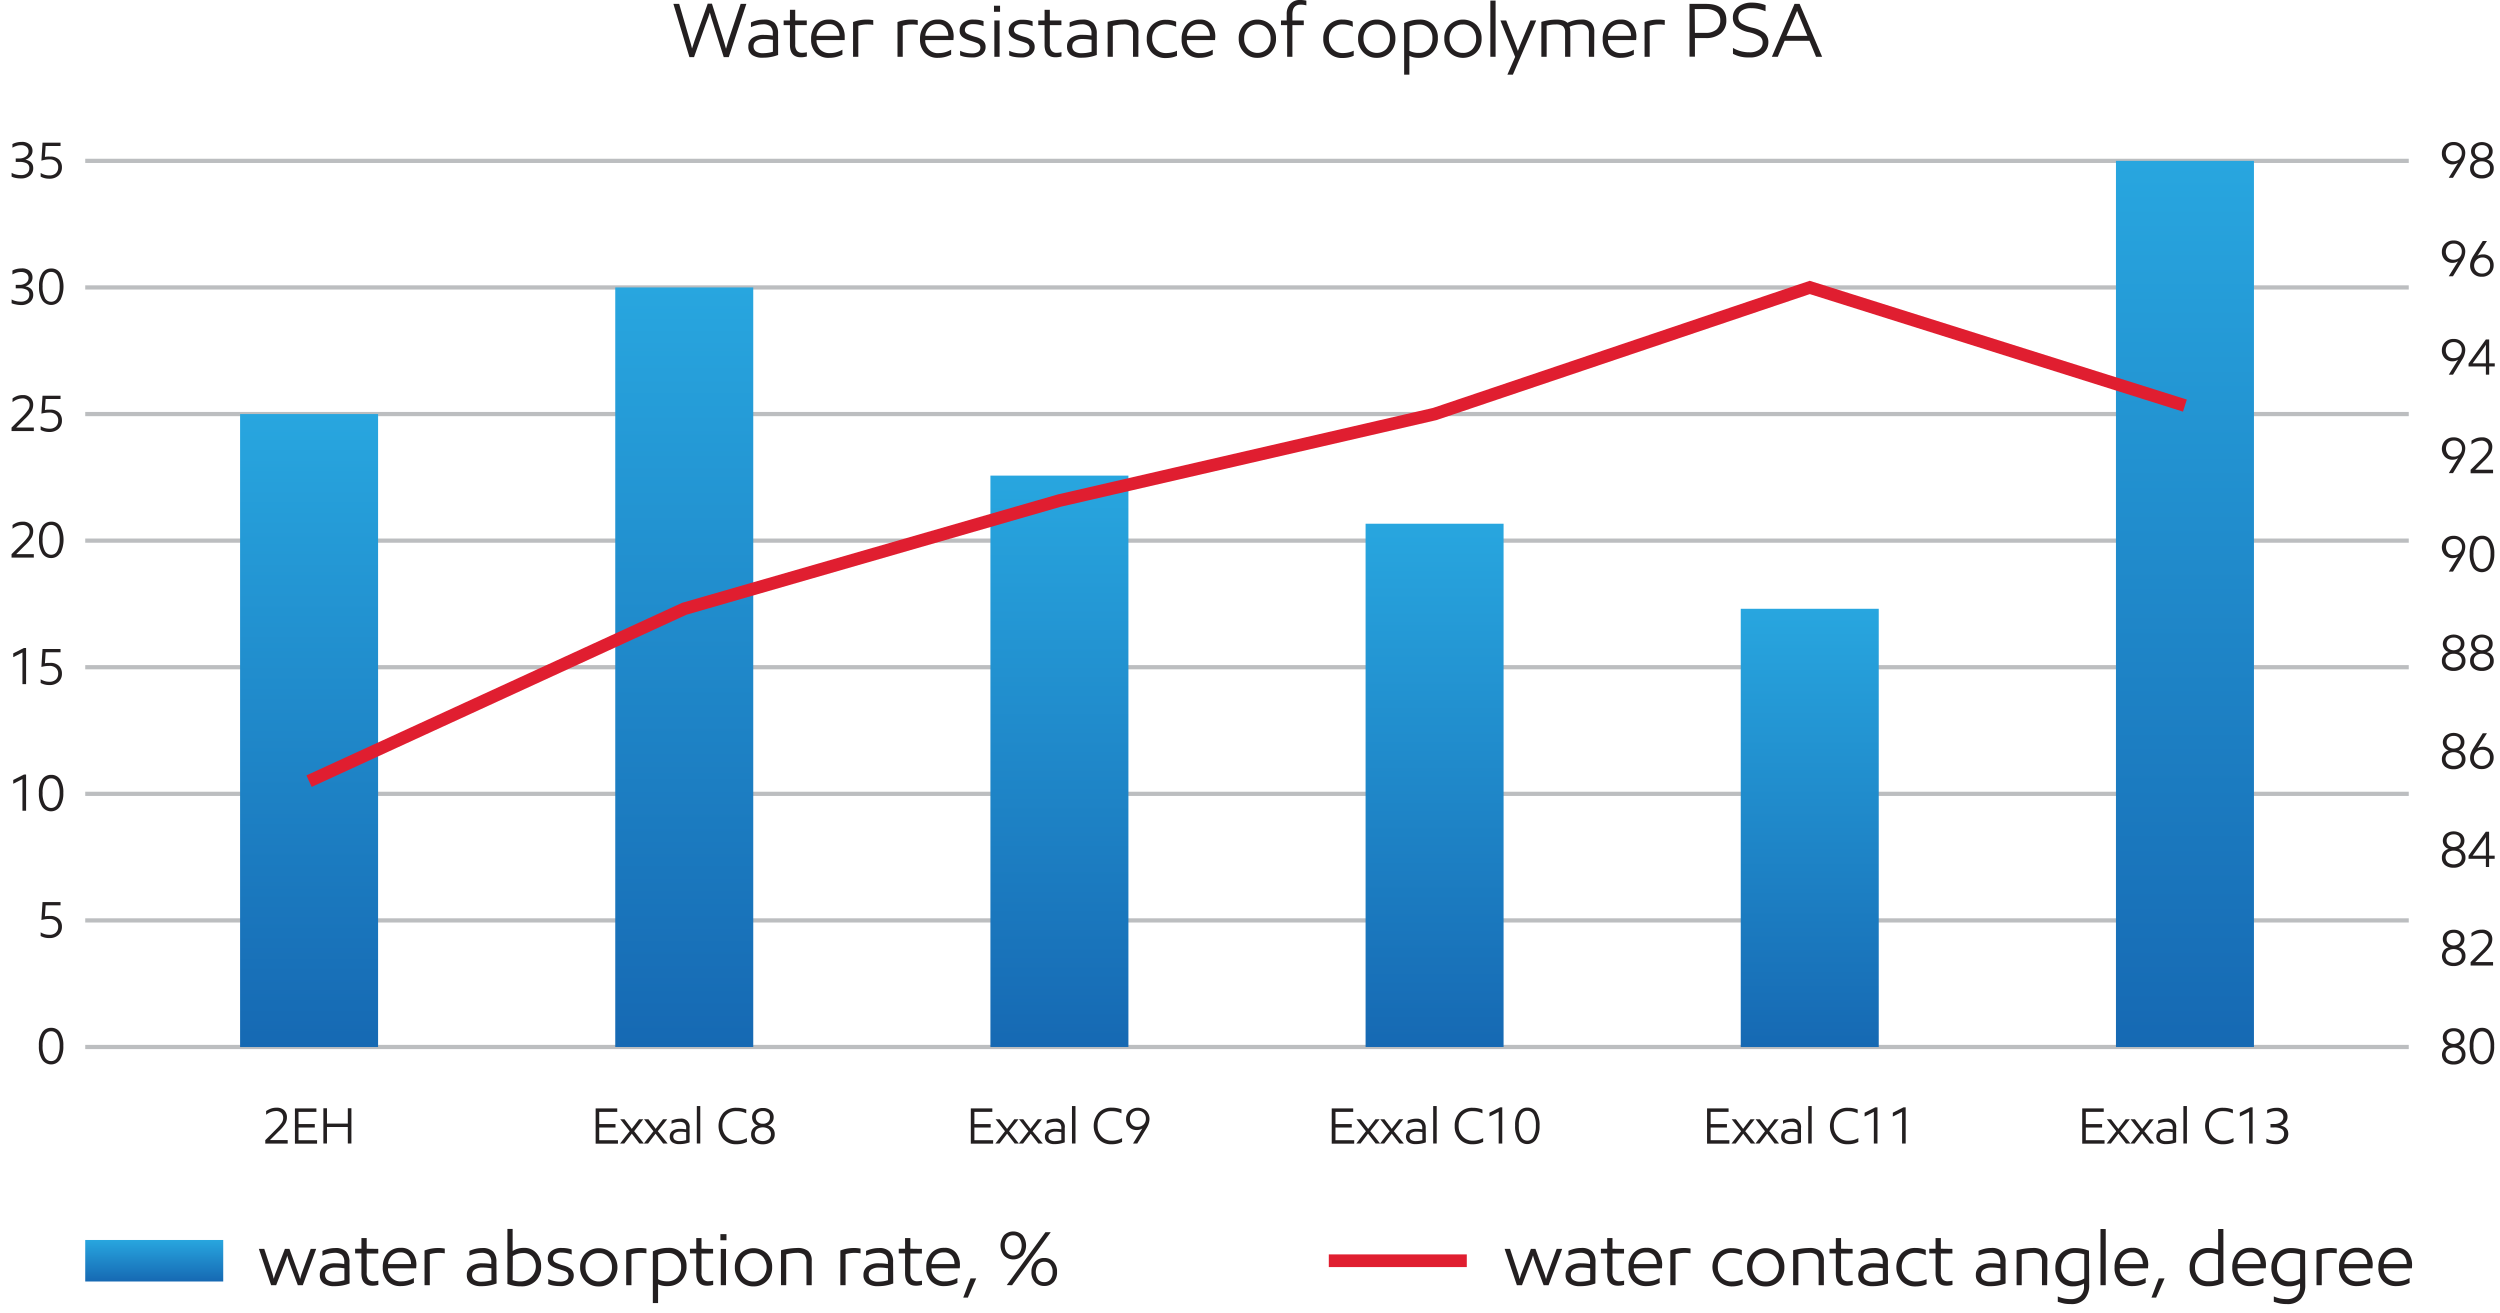 <svg id="outlines" xmlns="http://www.w3.org/2000/svg" xmlns:xlink="http://www.w3.org/1999/xlink" viewBox="0 0 591.34 310.55"><defs><style>.cls-1{fill:#231f20;}.cls-10,.cls-2{fill:none;stroke-miterlimit:10;}.cls-2{stroke:#bcbec0;}.cls-3{fill:url(#linear-gradient);}.cls-4{fill:url(#linear-gradient-2);}.cls-5{fill:url(#linear-gradient-3);}.cls-6{fill:url(#linear-gradient-4);}.cls-7{fill:url(#linear-gradient-5);}.cls-8{fill:url(#linear-gradient-6);}.cls-9{fill:url(#linear-gradient-7);}.cls-10{stroke:#e01e30;stroke-width:3px;}</style><linearGradient id="linear-gradient" x1="161.85" y1="247.65" x2="161.85" y2="67.99" gradientUnits="userSpaceOnUse"><stop offset="0" stop-color="#1669b3"/><stop offset="1" stop-color="#28a6df"/></linearGradient><linearGradient id="linear-gradient-2" x1="36.48" y1="303.11" x2="36.48" y2="293.3" xlink:href="#linear-gradient"/><linearGradient id="linear-gradient-3" x1="250.59" y1="247.65" x2="250.59" y2="112.5" xlink:href="#linear-gradient"/><linearGradient id="linear-gradient-4" x1="339.33" y1="247.65" x2="339.33" y2="123.88" xlink:href="#linear-gradient"/><linearGradient id="linear-gradient-5" x1="428.07" y1="247.65" x2="428.07" y2="144" xlink:href="#linear-gradient"/><linearGradient id="linear-gradient-6" x1="516.81" y1="247.65" x2="516.81" y2="38.05" xlink:href="#linear-gradient"/><linearGradient id="linear-gradient-7" x1="73.1" y1="247.65" x2="73.1" y2="97.94" xlink:href="#linear-gradient"/></defs><title>graphsArtboard 1 copy</title><path class="cls-1" d="M171.19,13.52l-2.46-7.8c-.41-1.26-.69-2.18-.83-2.77h0c-.15.51-.47,1.44-1,2.81l-2.74,7.76h-1.09L159.28.92h1.37l2.53,8.69q.33,1.05.51,1.86h0c.21-.68.42-1.32.65-2l3.06-8.6h1l2.75,8.67.11.38c.25.81.41,1.34.47,1.6h0c.14-.51.33-1.17.58-2L175.19.92h1.35l-4.16,12.6Z"/><path class="cls-1" d="M184.05,13a9.82,9.82,0,0,1-3.57.65A4.2,4.2,0,0,1,177.9,13a2.35,2.35,0,0,1-.89-2,2.44,2.44,0,0,1,.92-2,4.57,4.57,0,0,1,2.86-.74,10.42,10.42,0,0,1,2,.18V8a2.22,2.22,0,0,0-.57-1.76,2.69,2.69,0,0,0-1.77-.49,7.42,7.42,0,0,0-2.82.68V5.31A7.68,7.68,0,0,1,179,4.84a6.79,6.79,0,0,1,1.65-.21,3.45,3.45,0,0,1,2.59.82,3.52,3.52,0,0,1,.8,2.51Zm-1.23-.77V9.41l-.75-.1a11.1,11.1,0,0,0-1.34-.08,3.17,3.17,0,0,0-1.85.46,1.44,1.44,0,0,0-.63,1.22,1.48,1.48,0,0,0,.55,1.24,2.84,2.84,0,0,0,1.77.43A8.31,8.31,0,0,0,182.82,12.24Z"/><path class="cls-1" d="M190.83,4.84v1.1H188.1v4.59a2.17,2.17,0,0,0,.42,1.5,1.57,1.57,0,0,0,1.23.46,5.59,5.59,0,0,0,1.1-.14v1a4.77,4.77,0,0,1-1.42.2c-1.72,0-2.58-1-2.58-2.93V5.94h-1.49V4.84h1.49V2.32h1.25V4.84Z"/><path class="cls-1" d="M199.79,9.47h-6.65a3.14,3.14,0,0,0,.81,2.21,3.1,3.1,0,0,0,2.39.88,5.36,5.36,0,0,0,1.61-.24,5.92,5.92,0,0,0,1.31-.57l0,1.17a6.58,6.58,0,0,1-3.13.76A4.12,4.12,0,0,1,193,12.51a4.45,4.45,0,0,1-1.14-3.24A4.85,4.85,0,0,1,193,5.9a4,4,0,0,1,3.09-1.27,3.32,3.32,0,0,1,2.79,1.16,4.59,4.59,0,0,1,.92,3A6.83,6.83,0,0,1,199.79,9.47Zm-1.22-1a3,3,0,0,0-.64-2,2.32,2.32,0,0,0-1.9-.76,2.7,2.7,0,0,0-2,.75,3.18,3.18,0,0,0-.89,2Z"/><path class="cls-1" d="M206.56,5.9a7.65,7.65,0,0,0-1.49-.12,6.29,6.29,0,0,0-1.12.1,5.84,5.84,0,0,0-.93.22v7.33h-1.24V5.22A8.93,8.93,0,0,1,205,4.63a7.57,7.57,0,0,1,1.55.14Z"/><path class="cls-1" d="M217.08,5.9a7.83,7.83,0,0,0-1.5-.12,6.29,6.29,0,0,0-1.12.1,5.84,5.84,0,0,0-.93.22v7.33h-1.24V5.22a8.94,8.94,0,0,1,3.24-.59,7.7,7.7,0,0,1,1.55.14Z"/><path class="cls-1" d="M225.52,9.47h-6.66a2.93,2.93,0,0,0,3.2,3.09,5.36,5.36,0,0,0,1.61-.24,5.92,5.92,0,0,0,1.31-.57l0,1.17a6.58,6.58,0,0,1-3.13.76,4.12,4.12,0,0,1-3.09-1.17,4.45,4.45,0,0,1-1.14-3.24,4.85,4.85,0,0,1,1.15-3.37,4,4,0,0,1,3.09-1.27,3.32,3.32,0,0,1,2.79,1.16,4.59,4.59,0,0,1,.92,3C225.55,9,225.54,9.18,225.52,9.47Zm-1.23-1a3,3,0,0,0-.64-2,2.32,2.32,0,0,0-1.9-.76,2.7,2.7,0,0,0-2,.75,3.24,3.24,0,0,0-.89,2Z"/><path class="cls-1" d="M232.64,6.19a6.42,6.42,0,0,0-2.43-.48,2.43,2.43,0,0,0-1.48.37,1.26,1.26,0,0,0-.5,1,1,1,0,0,0,.57.92,10.21,10.21,0,0,0,1.89.71,4.6,4.6,0,0,1,1.88.93,2,2,0,0,1,.56,1.47,2.26,2.26,0,0,1-.81,1.76,3.6,3.6,0,0,1-2.45.72,8.79,8.79,0,0,1-1.58-.13,4.18,4.18,0,0,1-1.19-.37V12a4.8,4.8,0,0,0,1.26.45,6.58,6.58,0,0,0,1.49.18,2.68,2.68,0,0,0,1.53-.36,1.15,1.15,0,0,0,.51-1,1.08,1.08,0,0,0-.75-1.07c-.5-.2-1.09-.4-1.79-.61a5,5,0,0,1-1.7-.84A1.87,1.87,0,0,1,227,7.15a2.22,2.22,0,0,1,.87-1.81,3.7,3.7,0,0,1,2.44-.71,8.24,8.24,0,0,1,1.33.1,5.7,5.7,0,0,1,1,.27Z"/><path class="cls-1" d="M235.11,2.79V1.35h1.44V2.79Zm.09,10.64V4.84h1.24v8.59Z"/><path class="cls-1" d="M244.25,6.19a6.42,6.42,0,0,0-2.43-.48,2.43,2.43,0,0,0-1.48.37,1.26,1.26,0,0,0-.5,1,1,1,0,0,0,.57.92,10.21,10.21,0,0,0,1.89.71,4.6,4.6,0,0,1,1.88.93,2,2,0,0,1,.56,1.47,2.26,2.26,0,0,1-.81,1.76,3.6,3.6,0,0,1-2.45.72,8.79,8.79,0,0,1-1.58-.13,4.18,4.18,0,0,1-1.19-.37V12a4.8,4.8,0,0,0,1.26.45,6.58,6.58,0,0,0,1.49.18,2.68,2.68,0,0,0,1.53-.36,1.15,1.15,0,0,0,.51-1,1.08,1.08,0,0,0-.75-1.07c-.5-.2-1.09-.4-1.79-.61a5,5,0,0,1-1.7-.84,1.87,1.87,0,0,1-.66-1.56,2.22,2.22,0,0,1,.87-1.81,3.7,3.7,0,0,1,2.44-.71,8.24,8.24,0,0,1,1.33.1,5.7,5.7,0,0,1,1,.27Z"/><path class="cls-1" d="M251.06,4.84v1.1h-2.74v4.59a2.12,2.12,0,0,0,.43,1.5,1.57,1.57,0,0,0,1.23.46,5.68,5.68,0,0,0,1.1-.14v1a4.84,4.84,0,0,1-1.43.2c-1.71,0-2.57-1-2.57-2.93V5.94h-1.49V4.84h1.49V2.32h1.24V4.84Z"/><path class="cls-1" d="M259.43,13a9.82,9.82,0,0,1-3.57.65,4.24,4.24,0,0,1-2.58-.67,2.37,2.37,0,0,1-.89-2,2.42,2.42,0,0,1,.93-2,4.54,4.54,0,0,1,2.85-.74,10.35,10.35,0,0,1,2,.18V8a2.22,2.22,0,0,0-.57-1.76,2.67,2.67,0,0,0-1.77-.49,7.46,7.46,0,0,0-2.82.68V5.31a7.83,7.83,0,0,1,1.36-.47A6.71,6.71,0,0,1,256,4.63a3.49,3.49,0,0,1,2.6.82A3.56,3.56,0,0,1,259.43,8Zm-1.23-.77V9.41l-.75-.1a10.93,10.93,0,0,0-1.33-.08,3.19,3.19,0,0,0-1.86.46,1.44,1.44,0,0,0-.63,1.22,1.48,1.48,0,0,0,.55,1.24,2.88,2.88,0,0,0,1.77.43A8.26,8.26,0,0,0,258.2,12.24Z"/><path class="cls-1" d="M269.26,13.43H268V7.9a2.21,2.21,0,0,0-.51-1.64,2.68,2.68,0,0,0-1.83-.48,7.53,7.53,0,0,0-1.32.12,8.51,8.51,0,0,0-1.12.24v7.29H262V5.17a15.52,15.52,0,0,1,3.77-.54,4,4,0,0,1,2.7.73,3,3,0,0,1,.81,2.31Z"/><path class="cls-1" d="M278.2,6.35a5,5,0,0,0-1.07-.4,5.31,5.31,0,0,0-1.32-.17,3.25,3.25,0,0,0-2.41.89,3.34,3.34,0,0,0-.87,2.44,3.51,3.51,0,0,0,.88,2.44,3.14,3.14,0,0,0,2.43,1,6.07,6.07,0,0,0,1.45-.17A5.06,5.06,0,0,0,278.4,12v1.19a4.76,4.76,0,0,1-1.16.39,7,7,0,0,1-1.49.15,4.38,4.38,0,0,1-3.26-1.24,4.43,4.43,0,0,1-1.24-3.28,4.46,4.46,0,0,1,1.25-3.27,4.5,4.5,0,0,1,3.33-1.26,6.1,6.1,0,0,1,2.37.45Z"/><path class="cls-1" d="M287.4,9.47h-6.66a2.93,2.93,0,0,0,3.2,3.09,5.32,5.32,0,0,0,1.61-.24,5.92,5.92,0,0,0,1.31-.57l0,1.17a6.56,6.56,0,0,1-3.13.76,4.12,4.12,0,0,1-3.09-1.17,4.45,4.45,0,0,1-1.14-3.24,4.85,4.85,0,0,1,1.15-3.37,4,4,0,0,1,3.1-1.27,3.32,3.32,0,0,1,2.79,1.16,4.65,4.65,0,0,1,.92,3C287.44,9,287.42,9.18,287.4,9.47Zm-1.22-1a3.1,3.1,0,0,0-.64-2,2.34,2.34,0,0,0-1.9-.76,2.68,2.68,0,0,0-2,.75,3.18,3.18,0,0,0-.89,2Z"/><path class="cls-1" d="M294.26,12.39A4.47,4.47,0,0,1,293,9.14a4.39,4.39,0,0,1,1.26-3.24,4.58,4.58,0,0,1,6.33,0,4.44,4.44,0,0,1,1.23,3.24,4.47,4.47,0,0,1-1.24,3.26,4.23,4.23,0,0,1-3.17,1.28A4.18,4.18,0,0,1,294.26,12.39Zm5.44-.82a3.49,3.49,0,0,0,.84-2.43,3.53,3.53,0,0,0-.83-2.41,2.9,2.9,0,0,0-2.29-.93,3,3,0,0,0-2.29.92,3.48,3.48,0,0,0-.84,2.42,3.41,3.41,0,0,0,.88,2.43,3.2,3.2,0,0,0,4.53,0Z"/><path class="cls-1" d="M309,1.28a4.8,4.8,0,0,0-1.3-.18c-1.35,0-2,.76-2,2.28V4.84h2.69v1.1h-2.69v7.49h-1.24V5.94H303V4.84h1.35V3.31A3.42,3.42,0,0,1,305.22.9a3,3,0,0,1,2.36-.9A5.89,5.89,0,0,1,309,.16Z"/><path class="cls-1" d="M320,6.35a5,5,0,0,0-1.07-.4,5.31,5.31,0,0,0-1.32-.17,3.25,3.25,0,0,0-2.41.89,3.34,3.34,0,0,0-.87,2.44,3.47,3.47,0,0,0,.88,2.44,3.14,3.14,0,0,0,2.43,1,6.07,6.07,0,0,0,1.45-.17,5.06,5.06,0,0,0,1.11-.39v1.19a4.76,4.76,0,0,1-1.16.39,7,7,0,0,1-1.49.15,4.38,4.38,0,0,1-3.26-1.24A4.43,4.43,0,0,1,313,9.16a4.46,4.46,0,0,1,1.25-3.27,4.48,4.48,0,0,1,3.32-1.26,6.12,6.12,0,0,1,2.38.45Z"/><path class="cls-1" d="M322.48,12.39a4.47,4.47,0,0,1-1.24-3.25,4.42,4.42,0,0,1,1.25-3.24,4.59,4.59,0,0,1,6.34,0,4.44,4.44,0,0,1,1.23,3.24,4.51,4.51,0,0,1-1.24,3.26,4.25,4.25,0,0,1-3.17,1.28A4.21,4.21,0,0,1,322.48,12.39Zm5.45-.82a3.53,3.53,0,0,0,.83-2.43,3.48,3.48,0,0,0-.83-2.41,2.89,2.89,0,0,0-2.28-.93,3,3,0,0,0-2.3.92,3.52,3.52,0,0,0-.83,2.42,3.45,3.45,0,0,0,.87,2.43,3.21,3.21,0,0,0,4.54,0Z"/><path class="cls-1" d="M333.37,13.21v4.45h-1.24V5.47a8.37,8.37,0,0,1,3.65-.84,4.22,4.22,0,0,1,3.15,1.18A4.37,4.37,0,0,1,340.1,9a4.63,4.63,0,0,1-1.26,3.39,4.33,4.33,0,0,1-3.24,1.29A4.81,4.81,0,0,1,333.37,13.21Zm0-1.2a4.55,4.55,0,0,0,2.2.5,3.17,3.17,0,0,0,2.35-.9,3.44,3.44,0,0,0,.9-2.54A3.25,3.25,0,0,0,338,6.7a3.07,3.07,0,0,0-2.31-.89,6,6,0,0,0-1.28.14,4.12,4.12,0,0,0-1,.33Z"/><path class="cls-1" d="M342.87,12.39a4.51,4.51,0,0,1-1.24-3.25,4.42,4.42,0,0,1,1.25-3.24,4.59,4.59,0,0,1,6.34,0,4.44,4.44,0,0,1,1.23,3.24,4.47,4.47,0,0,1-1.24,3.26,4.55,4.55,0,0,1-6.34,0Zm5.45-.82a3.49,3.49,0,0,0,.84-2.43,3.53,3.53,0,0,0-.83-2.41A2.91,2.91,0,0,0,346,5.8a3,3,0,0,0-2.29.92,3.48,3.48,0,0,0-.84,2.42,3.45,3.45,0,0,0,.87,2.43,3,3,0,0,0,2.26.94A2.89,2.89,0,0,0,348.32,11.57Z"/><path class="cls-1" d="M352.52,13.43V.14h1.24V13.43Z"/><path class="cls-1" d="M356.55,17.66l1.84-4.21L354.9,4.84h1.37l1.89,4.83c.38,1,.67,1.75.88,2.37h0c.27-.74.57-1.52.92-2.34L362,4.84h1.37l-5.52,12.82Z"/><path class="cls-1" d="M377.07,13.43h-1.24V7.7a1.94,1.94,0,0,0-.49-1.43,2.28,2.28,0,0,0-1.65-.49,5.54,5.54,0,0,0-1.31.17,5,5,0,0,0-1.12.39,3.77,3.77,0,0,1,.18,1.29v5.8H370.2V7.69a1.85,1.85,0,0,0-.52-1.49A2.75,2.75,0,0,0,368,5.78a8.13,8.13,0,0,0-2.16.29v7.36h-1.25V5.18a12.92,12.92,0,0,1,3.55-.55,5.87,5.87,0,0,1,1.57.19,2.43,2.43,0,0,1,1.06.58A7.19,7.19,0,0,1,374,4.63a3.2,3.2,0,0,1,2.39.75,3,3,0,0,1,.72,2.11Z"/><path class="cls-1" d="M387,9.47h-6.66a3.1,3.1,0,0,0,.82,2.21,3.1,3.1,0,0,0,2.39.88,5.36,5.36,0,0,0,1.61-.24,5.83,5.83,0,0,0,1.3-.57l0,1.17a6.56,6.56,0,0,1-3.13.76,4.15,4.15,0,0,1-3.09-1.17,4.45,4.45,0,0,1-1.14-3.24,4.9,4.9,0,0,1,1.15-3.37,4,4,0,0,1,3.1-1.27,3.32,3.32,0,0,1,2.79,1.16,4.65,4.65,0,0,1,.92,3A6.83,6.83,0,0,1,387,9.47Zm-1.22-1a3.1,3.1,0,0,0-.64-2,2.34,2.34,0,0,0-1.9-.76,2.7,2.7,0,0,0-2,.75,3.18,3.18,0,0,0-.89,2Z"/><path class="cls-1" d="M393.76,5.9a7.72,7.72,0,0,0-1.49-.12,6.21,6.21,0,0,0-1.12.1,6,6,0,0,0-.94.22v7.33H389V5.22a9,9,0,0,1,3.24-.59,7.64,7.64,0,0,1,1.55.14Z"/><path class="cls-1" d="M403.35,9h-2.44v4.41h-1.28V.92h3.83q4.88,0,4.88,3.85a3.94,3.94,0,0,1-1.28,3.11A5.4,5.4,0,0,1,403.35,9Zm-2.44-1.23h2.42A4,4,0,0,0,406,7a2.74,2.74,0,0,0,.9-2.19,2.38,2.38,0,0,0-.89-2,4.33,4.33,0,0,0-2.61-.66h-2.53Z"/><path class="cls-1" d="M417.61,2.66A13.21,13.21,0,0,0,416,2.13a7.46,7.46,0,0,0-1.76-.19,3.76,3.76,0,0,0-2.28.59,1.88,1.88,0,0,0-.78,1.59A1.68,1.68,0,0,0,412,5.59a9.09,9.09,0,0,0,2.67,1,6.71,6.71,0,0,1,2.75,1.29,2.74,2.74,0,0,1,.86,2.12,3.32,3.32,0,0,1-1.18,2.59,5,5,0,0,1-3.36,1,7.59,7.59,0,0,1-3.83-.86v-1.4a7,7,0,0,0,1.72.74,7.3,7.3,0,0,0,2.15.3,3.82,3.82,0,0,0,2.33-.62,2,2,0,0,0,.82-1.65,1.74,1.74,0,0,0-.61-1.42,7.89,7.89,0,0,0-2.7-1.06,6.74,6.74,0,0,1-2.91-1.35,2.86,2.86,0,0,1-.82-2.16,3.06,3.06,0,0,1,1.22-2.49,5.16,5.16,0,0,1,3.26-1,8.74,8.74,0,0,1,1.83.18,8.84,8.84,0,0,1,1.43.42Z"/><path class="cls-1" d="M429.56,13.43,428,9.65h-5.87l-1.62,3.78h-1.4L424.47.92h1.2L431,13.43Zm-7-4.95h4.95l-2.43-5.91h0Z"/><path class="cls-1" d="M70.45,304l-1.91-5.11c-.29-.82-.48-1.44-.58-1.86h0c-.17.58-.39,1.2-.65,1.87L65.32,304H64.13l-2.9-8.59h1.28l1.89,5.73c.13.43.25.87.36,1.33h0a12.75,12.75,0,0,1,.54-1.62l2.09-5.44h1.08l2.07,5.74c.11.29.25.72.41,1.3h.06c.07-.3.2-.74.39-1.31l2.09-5.73h1.3L71.62,304Z"/><path class="cls-1" d="M82.69,303.58a9.82,9.82,0,0,1-3.57.65,4.2,4.2,0,0,1-2.58-.67,2.37,2.37,0,0,1-.89-2,2.42,2.42,0,0,1,.93-2,4.52,4.52,0,0,1,2.85-.74,10.42,10.42,0,0,1,2,.18v-.41a2.22,2.22,0,0,0-.57-1.76,2.69,2.69,0,0,0-1.77-.49,7.42,7.42,0,0,0-2.82.68v-1.13a7.54,7.54,0,0,1,1.36-.47,6.65,6.65,0,0,1,1.64-.21,3.45,3.45,0,0,1,2.59.82,3.52,3.52,0,0,1,.8,2.51Zm-1.23-.77V300l-.75-.1a11.1,11.1,0,0,0-1.34-.08,3.17,3.17,0,0,0-1.85.46,1.44,1.44,0,0,0-.63,1.22,1.48,1.48,0,0,0,.55,1.24,2.86,2.86,0,0,0,1.77.43A8.26,8.26,0,0,0,81.46,302.81Z"/><path class="cls-1" d="M89.47,295.41v1.1H86.74v4.59a2.17,2.17,0,0,0,.42,1.5,1.57,1.57,0,0,0,1.23.46,5.59,5.59,0,0,0,1.1-.14v1a4.77,4.77,0,0,1-1.42.2c-1.72,0-2.58-1-2.58-2.93v-4.72H84v-1.1h1.49v-2.52h1.25v2.52Z"/><path class="cls-1" d="M98.44,300H91.78a2.92,2.92,0,0,0,3.2,3.09,5.36,5.36,0,0,0,1.61-.24,5.92,5.92,0,0,0,1.31-.57l0,1.17a6.58,6.58,0,0,1-3.13.76,4.12,4.12,0,0,1-3.09-1.17,4.45,4.45,0,0,1-1.14-3.24,4.85,4.85,0,0,1,1.15-3.37,4,4,0,0,1,3.09-1.27,3.32,3.32,0,0,1,2.79,1.16,4.59,4.59,0,0,1,.92,3C98.47,299.52,98.46,299.75,98.44,300Zm-1.23-1a3,3,0,0,0-.64-2,2.32,2.32,0,0,0-1.9-.76,2.7,2.7,0,0,0-2,.75,3.24,3.24,0,0,0-.89,2Z"/><path class="cls-1" d="M105.2,296.47a7.65,7.65,0,0,0-1.49-.12,6.29,6.29,0,0,0-1.12.1,5.84,5.84,0,0,0-.93.22V304h-1.24v-8.21a8.94,8.94,0,0,1,3.24-.59,7.54,7.54,0,0,1,1.54.14Z"/><path class="cls-1" d="M117.46,303.58a9.81,9.81,0,0,1-3.56.65,4.25,4.25,0,0,1-2.59-.67,2.37,2.37,0,0,1-.89-2,2.42,2.42,0,0,1,.93-2,4.56,4.56,0,0,1,2.85-.74,10.46,10.46,0,0,1,2,.18v-.41a2.22,2.22,0,0,0-.58-1.76,2.64,2.64,0,0,0-1.76-.49,7.46,7.46,0,0,0-2.83.68v-1.13a7.83,7.83,0,0,1,1.36-.47,6.79,6.79,0,0,1,1.65-.21,3.47,3.47,0,0,1,2.59.82,3.52,3.52,0,0,1,.79,2.51Zm-1.22-.77V300l-.76-.1a10.93,10.93,0,0,0-1.33-.08,3.15,3.15,0,0,0-1.85.46,1.44,1.44,0,0,0-.63,1.22,1.5,1.5,0,0,0,.54,1.24,2.89,2.89,0,0,0,1.78.43A8.37,8.37,0,0,0,116.24,302.81Z"/><path class="cls-1" d="M126.7,303a4.65,4.65,0,0,1-3.44,1.27,8.12,8.12,0,0,1-3.24-.59v-13h1.24v5.22a4.94,4.94,0,0,1,2.72-.73,3.7,3.7,0,0,1,2.9,1.23,4.48,4.48,0,0,1,1.11,3.12A4.58,4.58,0,0,1,126.7,303Zm-5.44-.22a5.14,5.14,0,0,0,2,.32,3.58,3.58,0,0,0,2.71-5.81,2.76,2.76,0,0,0-2.2-.9,4.68,4.68,0,0,0-1.34.2,4.73,4.73,0,0,0-1.13.53Z"/><path class="cls-1" d="M135.23,296.76a6.46,6.46,0,0,0-2.43-.48,2.46,2.46,0,0,0-1.49.37,1.25,1.25,0,0,0-.49,1.05,1,1,0,0,0,.56.92,10.21,10.21,0,0,0,1.89.71,4.66,4.66,0,0,1,1.89.93,2,2,0,0,1,.55,1.47,2.26,2.26,0,0,1-.81,1.76,3.57,3.57,0,0,1-2.44.72,8.82,8.82,0,0,1-1.59-.13,4.18,4.18,0,0,1-1.19-.37v-1.19a5.08,5.08,0,0,0,1.26.45,6.67,6.67,0,0,0,1.5.18,2.64,2.64,0,0,0,1.52-.36,1.15,1.15,0,0,0,.51-1,1.08,1.08,0,0,0-.75-1.07c-.49-.2-1.09-.4-1.79-.61a5.1,5.1,0,0,1-1.7-.84,1.87,1.87,0,0,1-.65-1.56,2.21,2.21,0,0,1,.86-1.81,3.73,3.73,0,0,1,2.45-.71,8.2,8.2,0,0,1,1.32.1,5.61,5.61,0,0,1,1,.27Z"/><path class="cls-1" d="M138.47,303a4.47,4.47,0,0,1-1.25-3.25,4.39,4.39,0,0,1,1.26-3.24,4.58,4.58,0,0,1,6.33,0,4.89,4.89,0,0,1,0,6.5,4.23,4.23,0,0,1-3.17,1.28A4.18,4.18,0,0,1,138.47,303Zm5.44-.82a3.49,3.49,0,0,0,.84-2.43,3.53,3.53,0,0,0-.83-2.41,2.9,2.9,0,0,0-2.29-.93,3,3,0,0,0-2.29.92,3.48,3.48,0,0,0-.84,2.42,3.41,3.41,0,0,0,.88,2.43,3.2,3.2,0,0,0,4.53,0Z"/><path class="cls-1" d="M152.9,296.47a7.65,7.65,0,0,0-1.49-.12,6.29,6.29,0,0,0-1.12.1,5.84,5.84,0,0,0-.93.22V304h-1.24v-8.21a8.93,8.93,0,0,1,3.23-.59,7.57,7.57,0,0,1,1.55.14Z"/><path class="cls-1" d="M155.66,303.78v4.45h-1.24V296a8.37,8.37,0,0,1,3.65-.84,4.22,4.22,0,0,1,3.15,1.18,4.37,4.37,0,0,1,1.17,3.19,4.63,4.63,0,0,1-1.26,3.39,4.33,4.33,0,0,1-3.24,1.29A4.81,4.81,0,0,1,155.66,303.78Zm0-1.2a4.54,4.54,0,0,0,2.19.5,3.18,3.18,0,0,0,2.36-.9,3.44,3.44,0,0,0,.9-2.54,3.25,3.25,0,0,0-.85-2.37,3.07,3.07,0,0,0-2.32-.89,6,6,0,0,0-1.27.14,4,4,0,0,0-1,.33Z"/><path class="cls-1" d="M168.67,295.41v1.1h-2.74v4.59a2.17,2.17,0,0,0,.43,1.5,1.57,1.57,0,0,0,1.23.46,5.59,5.59,0,0,0,1.1-.14v1a4.82,4.82,0,0,1-1.42.2c-1.72,0-2.58-1-2.58-2.93v-4.72H163.2v-1.1h1.49v-2.52h1.24v2.52Z"/><path class="cls-1" d="M170.4,293.36v-1.44h1.44v1.44Zm.09,10.64v-8.59h1.24V304Z"/><path class="cls-1" d="M175.06,303a4.47,4.47,0,0,1-1.24-3.25,4.42,4.42,0,0,1,1.25-3.24,4.59,4.59,0,0,1,6.34,0,4.44,4.44,0,0,1,1.23,3.24A4.51,4.51,0,0,1,181.4,303a4.25,4.25,0,0,1-3.17,1.28A4.21,4.21,0,0,1,175.06,303Zm5.44-.82a3.92,3.92,0,0,0,0-4.84,2.89,2.89,0,0,0-2.28-.93,3,3,0,0,0-2.3.92,3.52,3.52,0,0,0-.83,2.42,3.45,3.45,0,0,0,.87,2.43,2.92,2.92,0,0,0,2.26.94A2.86,2.86,0,0,0,180.5,302.14Z"/><path class="cls-1" d="M192,304h-1.24v-5.53a2.21,2.21,0,0,0-.51-1.64,2.71,2.71,0,0,0-1.83-.48,7.53,7.53,0,0,0-1.32.12,8.35,8.35,0,0,0-1.13.24V304h-1.24v-8.26a15.45,15.45,0,0,1,3.76-.54,4,4,0,0,1,2.7.73,3,3,0,0,1,.81,2.31Z"/><path class="cls-1" d="M203.55,296.47a7.65,7.65,0,0,0-1.49-.12,6.29,6.29,0,0,0-1.12.1,5.84,5.84,0,0,0-.93.22V304h-1.24v-8.21a8.94,8.94,0,0,1,3.24-.59,7.54,7.54,0,0,1,1.54.14Z"/><path class="cls-1" d="M211.28,303.58a9.82,9.82,0,0,1-3.57.65,4.2,4.2,0,0,1-2.58-.67,2.37,2.37,0,0,1-.89-2,2.42,2.42,0,0,1,.93-2,4.52,4.52,0,0,1,2.85-.74,10.42,10.42,0,0,1,2,.18v-.41a2.22,2.22,0,0,0-.57-1.76,2.69,2.69,0,0,0-1.77-.49,7.42,7.42,0,0,0-2.82.68v-1.13a7.54,7.54,0,0,1,1.36-.47,6.65,6.65,0,0,1,1.64-.21,3.45,3.45,0,0,1,2.59.82,3.52,3.52,0,0,1,.8,2.51Zm-1.23-.77V300l-.75-.1a11.1,11.1,0,0,0-1.34-.08,3.17,3.17,0,0,0-1.85.46,1.44,1.44,0,0,0-.63,1.22,1.48,1.48,0,0,0,.55,1.24,2.86,2.86,0,0,0,1.77.43A8.26,8.26,0,0,0,210.05,302.81Z"/><path class="cls-1" d="M218.06,295.41v1.1h-2.73v4.59a2.17,2.17,0,0,0,.42,1.5,1.57,1.57,0,0,0,1.23.46,5.59,5.59,0,0,0,1.1-.14v1a4.77,4.77,0,0,1-1.42.2c-1.72,0-2.58-1-2.58-2.93v-4.72h-1.49v-1.1h1.49v-2.52h1.25v2.52Z"/><path class="cls-1" d="M227,300h-6.66a2.92,2.92,0,0,0,3.2,3.09,5.36,5.36,0,0,0,1.61-.24,5.92,5.92,0,0,0,1.31-.57l0,1.17a6.58,6.58,0,0,1-3.13.76,4.12,4.12,0,0,1-3.09-1.17,4.45,4.45,0,0,1-1.14-3.24,4.85,4.85,0,0,1,1.15-3.37,4,4,0,0,1,3.09-1.27,3.32,3.32,0,0,1,2.79,1.16,4.59,4.59,0,0,1,.92,3C227.06,299.52,227.05,299.75,227,300Zm-1.23-1a3,3,0,0,0-.64-2,2.32,2.32,0,0,0-1.9-.76,2.7,2.7,0,0,0-2,.75,3.24,3.24,0,0,0-.89,2Z"/><path class="cls-1" d="M228.93,306.93h-1.09l1.72-4.55h1.35Z"/><path class="cls-1" d="M241.87,297a3.11,3.11,0,0,1-4.38,0,3.91,3.91,0,0,1,0-4.82,3.13,3.13,0,0,1,4.39,0,3.93,3.93,0,0,1,0,4.82Zm-.74-4.16a1.79,1.79,0,0,0-1.45-.64,1.84,1.84,0,0,0-1.47.63,2.66,2.66,0,0,0-.53,1.76,2.59,2.59,0,0,0,.55,1.77,2,2,0,0,0,2.9,0,3.2,3.2,0,0,0,0-3.53Zm-3,11.13,9.15-12.51h1.26L239.39,304Zm11.08-.7a2.81,2.81,0,0,1-2.2.91,2.86,2.86,0,0,1-2.19-.9,3.42,3.42,0,0,1-.84-2.43,3.38,3.38,0,0,1,.84-2.4,2.89,2.89,0,0,1,2.19-.89,2.86,2.86,0,0,1,2.19.89,3.42,3.42,0,0,1,.83,2.4A3.5,3.5,0,0,1,249.21,303.3Zm-.74-4.16a1.79,1.79,0,0,0-1.46-.65,1.81,1.81,0,0,0-1.47.63,3.19,3.19,0,0,0,0,3.55,1.82,1.82,0,0,0,1.45.63,1.8,1.8,0,0,0,1.46-.63,2.67,2.67,0,0,0,.53-1.79A2.62,2.62,0,0,0,248.47,299.14Z"/><path class="cls-1" d="M365.12,304l-1.91-5.11c-.29-.82-.48-1.44-.58-1.86h-.05c-.17.58-.39,1.2-.65,1.87L360,304H358.8l-2.9-8.59h1.28l1.89,5.73c.13.43.25.87.36,1.33h.05a12.75,12.75,0,0,1,.54-1.62l2.09-5.44h1.08l2.07,5.74c.11.29.25.72.41,1.3h.06c.07-.3.2-.74.39-1.31l2.09-5.73h1.3L366.29,304Z"/><path class="cls-1" d="M377.36,303.58a9.82,9.82,0,0,1-3.57.65,4.2,4.2,0,0,1-2.58-.67,2.37,2.37,0,0,1-.89-2,2.42,2.42,0,0,1,.93-2,4.52,4.52,0,0,1,2.85-.74,10.42,10.42,0,0,1,2,.18v-.41a2.22,2.22,0,0,0-.57-1.76,2.69,2.69,0,0,0-1.77-.49A7.42,7.42,0,0,0,371,297v-1.13a7.54,7.54,0,0,1,1.36-.47,6.65,6.65,0,0,1,1.64-.21,3.45,3.45,0,0,1,2.59.82,3.52,3.52,0,0,1,.8,2.51Zm-1.23-.77V300l-.75-.1a11.1,11.1,0,0,0-1.34-.08,3.17,3.17,0,0,0-1.85.46,1.44,1.44,0,0,0-.63,1.22,1.48,1.48,0,0,0,.55,1.24,2.88,2.88,0,0,0,1.77.43A8.26,8.26,0,0,0,376.13,302.81Z"/><path class="cls-1" d="M384.14,295.41v1.1h-2.73v4.59a2.17,2.17,0,0,0,.42,1.5,1.57,1.57,0,0,0,1.23.46,5.59,5.59,0,0,0,1.1-.14v1a4.77,4.77,0,0,1-1.42.2c-1.72,0-2.58-1-2.58-2.93v-4.72h-1.49v-1.1h1.49v-2.52h1.25v2.52Z"/><path class="cls-1" d="M393.11,300h-6.66a2.93,2.93,0,0,0,3.2,3.09,5.36,5.36,0,0,0,1.61-.24,5.92,5.92,0,0,0,1.31-.57l0,1.17a6.58,6.58,0,0,1-3.13.76,4.12,4.12,0,0,1-3.09-1.17,4.45,4.45,0,0,1-1.14-3.24,4.85,4.85,0,0,1,1.15-3.37,4,4,0,0,1,3.09-1.27,3.32,3.32,0,0,1,2.79,1.16,4.59,4.59,0,0,1,.92,3C393.14,299.52,393.13,299.75,393.11,300Zm-1.23-1a3,3,0,0,0-.64-2,2.32,2.32,0,0,0-1.9-.76,2.7,2.7,0,0,0-2,.75,3.24,3.24,0,0,0-.89,2Z"/><path class="cls-1" d="M399.87,296.47a7.65,7.65,0,0,0-1.49-.12,6.29,6.29,0,0,0-1.12.1,5.84,5.84,0,0,0-.93.22V304h-1.24v-8.21a8.94,8.94,0,0,1,3.24-.59,7.54,7.54,0,0,1,1.54.14Z"/><path class="cls-1" d="M412,296.92a5.23,5.23,0,0,0-1.07-.4,5.31,5.31,0,0,0-1.32-.17,3.24,3.24,0,0,0-2.41.89,3.34,3.34,0,0,0-.87,2.44,3.47,3.47,0,0,0,.88,2.44,3.14,3.14,0,0,0,2.43,1,6.07,6.07,0,0,0,1.45-.17,5.06,5.06,0,0,0,1.11-.39v1.19a4.76,4.76,0,0,1-1.16.39,7.1,7.1,0,0,1-1.49.15,4.63,4.63,0,0,1-3.25-7.79,4.48,4.48,0,0,1,3.32-1.26,6.12,6.12,0,0,1,2.38.45Z"/><path class="cls-1" d="M414.49,303a4.47,4.47,0,0,1-1.24-3.25,4.42,4.42,0,0,1,1.25-3.24,4.58,4.58,0,0,1,6.33,0,4.41,4.41,0,0,1,1.24,3.24,4.51,4.51,0,0,1-1.24,3.26,4.25,4.25,0,0,1-3.17,1.28A4.21,4.21,0,0,1,414.49,303Zm5.44-.82a3.92,3.92,0,0,0,0-4.84,2.89,2.89,0,0,0-2.28-.93,3,3,0,0,0-2.3.92,3.88,3.88,0,0,0,0,4.85,2.92,2.92,0,0,0,2.26.94A2.86,2.86,0,0,0,419.93,302.14Z"/><path class="cls-1" d="M431.41,304h-1.24v-5.53a2.21,2.21,0,0,0-.51-1.64,2.71,2.71,0,0,0-1.83-.48,7.73,7.73,0,0,0-1.33.12,8.51,8.51,0,0,0-1.12.24V304h-1.24v-8.26a15.45,15.45,0,0,1,3.76-.54,4,4,0,0,1,2.7.73,3,3,0,0,1,.81,2.31Z"/><path class="cls-1" d="M438.21,295.41v1.1h-2.73v4.59a2.17,2.17,0,0,0,.42,1.5,1.57,1.57,0,0,0,1.23.46,5.59,5.59,0,0,0,1.1-.14v1a4.77,4.77,0,0,1-1.42.2c-1.72,0-2.57-1-2.57-2.93v-4.72h-1.5v-1.1h1.5v-2.52h1.24v2.52Z"/><path class="cls-1" d="M446.58,303.58a9.81,9.81,0,0,1-3.56.65,4.2,4.2,0,0,1-2.58-.67,2.35,2.35,0,0,1-.89-2,2.41,2.41,0,0,1,.92-2,4.57,4.57,0,0,1,2.86-.74,10.42,10.42,0,0,1,2,.18v-.41a2.19,2.19,0,0,0-.58-1.76,2.64,2.64,0,0,0-1.76-.49,7.46,7.46,0,0,0-2.83.68v-1.13a7.83,7.83,0,0,1,1.36-.47,6.79,6.79,0,0,1,1.65-.21,3.47,3.47,0,0,1,2.59.82,3.52,3.52,0,0,1,.79,2.51Zm-1.22-.77V300l-.76-.1a10.81,10.81,0,0,0-1.33-.08,3.17,3.17,0,0,0-1.85.46,1.44,1.44,0,0,0-.63,1.22,1.48,1.48,0,0,0,.55,1.24,2.84,2.84,0,0,0,1.77.43A8.37,8.37,0,0,0,445.36,302.81Z"/><path class="cls-1" d="M455.51,296.92a5,5,0,0,0-1.07-.4,5.31,5.31,0,0,0-1.32-.17,3.25,3.25,0,0,0-2.41.89,3.34,3.34,0,0,0-.87,2.44,3.51,3.51,0,0,0,.88,2.44,3.14,3.14,0,0,0,2.43,1,6.07,6.07,0,0,0,1.45-.17,5.06,5.06,0,0,0,1.11-.39v1.19a4.76,4.76,0,0,1-1.16.39,7,7,0,0,1-1.49.15A4.38,4.38,0,0,1,449.8,303a4.93,4.93,0,0,1,0-6.55,4.49,4.49,0,0,1,3.33-1.26,6.1,6.1,0,0,1,2.37.45Z"/><path class="cls-1" d="M461.81,295.41v1.1h-2.73v4.59a2.17,2.17,0,0,0,.42,1.5,1.57,1.57,0,0,0,1.23.46,5.59,5.59,0,0,0,1.1-.14v1a4.77,4.77,0,0,1-1.42.2c-1.72,0-2.58-1-2.58-2.93v-4.72h-1.49v-1.1h1.49v-2.52h1.25v2.52Z"/><path class="cls-1" d="M474.39,303.58a9.81,9.81,0,0,1-3.56.65,4.2,4.2,0,0,1-2.58-.67,2.35,2.35,0,0,1-.89-2,2.41,2.41,0,0,1,.92-2,4.56,4.56,0,0,1,2.85-.74,10.46,10.46,0,0,1,2,.18v-.41a2.19,2.19,0,0,0-.58-1.76,2.64,2.64,0,0,0-1.76-.49A7.46,7.46,0,0,0,468,297v-1.13a7.83,7.83,0,0,1,1.36-.47,6.79,6.79,0,0,1,1.65-.21,3.47,3.47,0,0,1,2.59.82,3.52,3.52,0,0,1,.79,2.51Zm-1.22-.77V300l-.76-.1a10.93,10.93,0,0,0-1.33-.08,3.15,3.15,0,0,0-1.85.46,1.44,1.44,0,0,0-.63,1.22,1.48,1.48,0,0,0,.55,1.24,2.84,2.84,0,0,0,1.77.43A8.37,8.37,0,0,0,473.17,302.81Z"/><path class="cls-1" d="M484.22,304H483v-5.53a2.21,2.21,0,0,0-.51-1.64,2.71,2.71,0,0,0-1.83-.48,7.53,7.53,0,0,0-1.32.12,8.7,8.7,0,0,0-1.13.24V304H477v-8.26a15.52,15.52,0,0,1,3.76-.54,4,4,0,0,1,2.7.73,3,3,0,0,1,.81,2.31Z"/><path class="cls-1" d="M494.17,304a4.77,4.77,0,0,1-1.06,3.24,4.14,4.14,0,0,1-3.31,1.22,7.75,7.75,0,0,1-1.57-.13c-.42-.09-.91-.23-1.49-.41v-1.27a7.44,7.44,0,0,0,3,.64,3.45,3.45,0,0,0,2.37-.74,3.11,3.11,0,0,0,.83-2.41v-.54a5.22,5.22,0,0,1-2.63.67,3.88,3.88,0,0,1-3-1.21,4.44,4.44,0,0,1-1.14-3.16,4.63,4.63,0,0,1,1.27-3.38,4.56,4.56,0,0,1,3.44-1.3,7.53,7.53,0,0,1,1.8.19,12.33,12.33,0,0,1,1.44.42ZM493,302.41v-5.7a6.69,6.69,0,0,0-2.07-.34,3.16,3.16,0,0,0-2.55,1,3.68,3.68,0,0,0-.83,2.44,3.37,3.37,0,0,0,.83,2.42,3,3,0,0,0,2.23.86A4.47,4.47,0,0,0,493,302.41Z"/><path class="cls-1" d="M496.84,304V290.71h1.24V304Z"/><path class="cls-1" d="M508.07,300h-6.66a2.93,2.93,0,0,0,3.21,3.09,5.36,5.36,0,0,0,1.61-.24,5.83,5.83,0,0,0,1.3-.57l0,1.17a6.56,6.56,0,0,1-3.13.76,4.13,4.13,0,0,1-3.09-1.17,4.45,4.45,0,0,1-1.14-3.24,4.9,4.9,0,0,1,1.15-3.37,4,4,0,0,1,3.1-1.27,3.32,3.32,0,0,1,2.79,1.16,4.65,4.65,0,0,1,.92,3C508.11,299.52,508.09,299.75,508.07,300Zm-1.22-1a3.1,3.1,0,0,0-.64-2,2.34,2.34,0,0,0-1.9-.76,2.68,2.68,0,0,0-2,.75,3.18,3.18,0,0,0-.89,2Z"/><path class="cls-1" d="M510,306.93h-1.1l1.73-4.55H512Z"/><path class="cls-1" d="M519.16,296.48a4.34,4.34,0,0,1,3.29-1.28,6.18,6.18,0,0,1,2.22.41v-4.9h1.24v12.73a8,8,0,0,1-3.53.81,4.39,4.39,0,0,1-3.25-1.2,4.26,4.26,0,0,1-1.2-3.17A4.72,4.72,0,0,1,519.16,296.48Zm4.49,6.47a5,5,0,0,0,1-.28V296.8c-.34-.13-.68-.24-1-.33a4.87,4.87,0,0,0-1.12-.12,3.22,3.22,0,0,0-2.43.93,3.5,3.5,0,0,0-.9,2.52,3.39,3.39,0,0,0,.81,2.35,3.11,3.11,0,0,0,2.45.91A5.82,5.82,0,0,0,523.65,303Z"/><path class="cls-1" d="M535.92,300h-6.66a2.93,2.93,0,0,0,3.2,3.09,5.36,5.36,0,0,0,1.61-.24,5.92,5.92,0,0,0,1.31-.57l0,1.17a6.58,6.58,0,0,1-3.13.76,4.12,4.12,0,0,1-3.09-1.17,4.45,4.45,0,0,1-1.14-3.24,4.85,4.85,0,0,1,1.15-3.37,4,4,0,0,1,3.09-1.27,3.32,3.32,0,0,1,2.79,1.16,4.59,4.59,0,0,1,.92,3C536,299.52,535.94,299.75,535.92,300Zm-1.23-1a3,3,0,0,0-.64-2,2.32,2.32,0,0,0-1.9-.76,2.7,2.7,0,0,0-2,.75,3.24,3.24,0,0,0-.89,2Z"/><path class="cls-1" d="M545.28,304a4.78,4.78,0,0,1-1.07,3.24,4.13,4.13,0,0,1-3.31,1.22,7.64,7.64,0,0,1-1.56-.13c-.42-.09-.92-.23-1.5-.41v-1.27a7.47,7.47,0,0,0,3,.64,3.45,3.45,0,0,0,2.37-.74,3.07,3.07,0,0,0,.83-2.41v-.54a5.22,5.22,0,0,1-2.63.67,3.88,3.88,0,0,1-3-1.21,4.44,4.44,0,0,1-1.14-3.16,4.63,4.63,0,0,1,1.27-3.38,4.57,4.57,0,0,1,3.45-1.3,7.5,7.5,0,0,1,1.79.19,13.12,13.12,0,0,1,1.45.42Zm-1.23-1.57v-5.7a6.69,6.69,0,0,0-2.07-.34,3.16,3.16,0,0,0-2.55,1,3.68,3.68,0,0,0-.83,2.44,3.37,3.37,0,0,0,.83,2.42,3,3,0,0,0,2.23.86A4.47,4.47,0,0,0,544.05,302.41Z"/><path class="cls-1" d="M552.73,296.47a7.83,7.83,0,0,0-1.5-.12,6.11,6.11,0,0,0-1.11.1,5.73,5.73,0,0,0-.94.22V304h-1.24v-8.21a8.94,8.94,0,0,1,3.24-.59,7.64,7.64,0,0,1,1.55.14Z"/><path class="cls-1" d="M561.17,300h-6.66a2.93,2.93,0,0,0,3.2,3.09,5.43,5.43,0,0,0,1.62-.24,6,6,0,0,0,1.3-.57l0,1.17a6.56,6.56,0,0,1-3.13.76,4.13,4.13,0,0,1-3.09-1.17,4.45,4.45,0,0,1-1.14-3.24,4.85,4.85,0,0,1,1.15-3.37,4,4,0,0,1,3.1-1.27,3.32,3.32,0,0,1,2.79,1.16,4.65,4.65,0,0,1,.92,3C561.21,299.52,561.19,299.75,561.17,300Zm-1.22-1a3.1,3.1,0,0,0-.64-2,2.34,2.34,0,0,0-1.9-.76,2.68,2.68,0,0,0-2,.75,3.18,3.18,0,0,0-.89,2Z"/><path class="cls-1" d="M570.49,300h-6.66a3.15,3.15,0,0,0,.82,2.21,3.1,3.1,0,0,0,2.39.88,5.36,5.36,0,0,0,1.61-.24,5.83,5.83,0,0,0,1.3-.57v1.17a6.59,6.59,0,0,1-3.14.76,4.11,4.11,0,0,1-3.08-1.17,4.41,4.41,0,0,1-1.15-3.24,4.86,4.86,0,0,1,1.16-3.37,4,4,0,0,1,3.09-1.27,3.32,3.32,0,0,1,2.79,1.16,4.65,4.65,0,0,1,.92,3A6.83,6.83,0,0,1,570.49,300Zm-1.22-1a3,3,0,0,0-.64-2,2.34,2.34,0,0,0-1.9-.76,2.7,2.7,0,0,0-2,.75,3.18,3.18,0,0,0-.89,2Z"/><path class="cls-1" d="M2.75,41.78v-.91a3,3,0,0,0,.93.38,4.61,4.61,0,0,0,1.2.16A2.29,2.29,0,0,0,6.41,41a1.5,1.5,0,0,0,.52-1.2,1.24,1.24,0,0,0-.6-1.16,3.53,3.53,0,0,0-1.71-.34h-.9v-.82h.82A2.61,2.61,0,0,0,6.15,37a1.43,1.43,0,0,0,.6-1.21,1.3,1.3,0,0,0-.46-1.05,2.07,2.07,0,0,0-1.37-.39,3.34,3.34,0,0,0-1.07.18,4.57,4.57,0,0,0-.91.41v-.85a4,4,0,0,1,.94-.37,4.71,4.71,0,0,1,1.18-.15,2.75,2.75,0,0,1,2,.61,2,2,0,0,1,.63,1.55A1.88,1.88,0,0,1,7.16,37,2.34,2.34,0,0,1,6,37.78v0c1.24.23,1.86.88,1.86,2a2.22,2.22,0,0,1-.77,1.75,3.21,3.21,0,0,1-2.17.68,5.91,5.91,0,0,1-1.21-.12A3.8,3.8,0,0,1,2.75,41.78Z"/><path class="cls-1" d="M13.21,38.2a2.26,2.26,0,0,0-1.57-.5A7.11,7.11,0,0,0,9.79,38l.27-4.25h4.26v.78H10.8l-.18,2.6a3.42,3.42,0,0,1,.57-.09,5.07,5.07,0,0,1,.66,0,2.83,2.83,0,0,1,2.11.71,2.53,2.53,0,0,1,.69,1.82,2.56,2.56,0,0,1-.8,1.95,3.12,3.12,0,0,1-2.23.75,4.14,4.14,0,0,1-2-.49v-.88a3.73,3.73,0,0,0,2,.59,2.21,2.21,0,0,0,1.62-.53,1.83,1.83,0,0,0,.52-1.34A1.68,1.68,0,0,0,13.21,38.2Z"/><path class="cls-1" d="M141.74,263v2.88h3.85v.82h-3.85v3h4.43v.82h-5.28v-8.34H146V263Z"/><path class="cls-1" d="M152.3,270.48h-1.07l-1.78-2.32-1.78,2.32h-1l2.27-2.9-2.22-2.83h1l1.71,2.26,1.72-2.26h1L150,267.57Z"/><path class="cls-1" d="M157.92,270.48h-1.07l-1.79-2.32-1.77,2.32h-1l2.27-2.9-2.22-2.83h1.05l1.7,2.26,1.73-2.26h1l-2.23,2.82Z"/><path class="cls-1" d="M163.11,270.2a6.59,6.59,0,0,1-2.37.43,2.83,2.83,0,0,1-1.73-.45,1.58,1.58,0,0,1-.59-1.34,1.62,1.62,0,0,1,.62-1.33,3,3,0,0,1,1.9-.49,7,7,0,0,1,1.36.12v-.28a1.46,1.46,0,0,0-.39-1.17,1.76,1.76,0,0,0-1.17-.33,5,5,0,0,0-1.89.46v-.76a5.59,5.59,0,0,1,.91-.31,4.67,4.67,0,0,1,1.1-.14,1.94,1.94,0,0,1,2.25,2.22Zm-.81-.52V267.8l-.51-.07a8.08,8.08,0,0,0-.89-.05,2.11,2.11,0,0,0-1.23.3,1.06,1.06,0,0,0-.06,1.64,2,2,0,0,0,1.19.29A5.38,5.38,0,0,0,162.3,269.68Z"/><path class="cls-1" d="M164.82,270.48v-8.86h.82v8.86Z"/><path class="cls-1" d="M176.5,263.35a5,5,0,0,0-2.31-.52,3.19,3.19,0,0,0-2.43.93,3.46,3.46,0,0,0-.88,2.49,3.53,3.53,0,0,0,.92,2.56,3.2,3.2,0,0,0,2.41,1,5.1,5.1,0,0,0,1.38-.17,5.2,5.2,0,0,0,1.08-.44v.9a4.88,4.88,0,0,1-1.06.4,5.7,5.7,0,0,1-1.49.16,4,4,0,0,1-3-1.19,4.8,4.8,0,0,1,0-6.26,4.15,4.15,0,0,1,3.13-1.18,6,6,0,0,1,2.28.42Z"/><path class="cls-1" d="M178.06,267a2.41,2.41,0,0,1,1.22-.77v0a1.76,1.76,0,0,1-1-.7,2.15,2.15,0,0,1,.33-2.82,2.73,2.73,0,0,1,1.87-.63,2.69,2.69,0,0,1,1.83.6,2,2,0,0,1,.69,1.62,2,2,0,0,1-1.38,1.92v0a2,2,0,0,1,1.63,2.07,2.11,2.11,0,0,1-.78,1.74,3.12,3.12,0,0,1-2.05.64,3.08,3.08,0,0,1-2-.62,2.12,2.12,0,0,1-.75-1.72A2.09,2.09,0,0,1,178.06,267Zm3.78.08a2.52,2.52,0,0,0-2.8,0,1.66,1.66,0,0,0,0,2.39,2.49,2.49,0,0,0,2.8,0,1.62,1.62,0,0,0,0-2.38Zm-.17-3.87a1.71,1.71,0,0,0-1.19-.4,1.77,1.77,0,0,0-1.23.4,1.37,1.37,0,0,0-.47,1.09,1.42,1.42,0,0,0,.47,1.1,1.72,1.72,0,0,0,1.19.41,1.76,1.76,0,0,0,1.22-.41,1.41,1.41,0,0,0,.46-1.1A1.39,1.39,0,0,0,181.67,263.16Z"/><path class="cls-1" d="M67.49,265.75a9.36,9.36,0,0,1-1.65,1.92l-2,2h4.21v.83h-5.3v-.82l2.6-2.6a11.2,11.2,0,0,0,1.29-1.5,2.11,2.11,0,0,0,.34-1.18,1.61,1.61,0,0,0-.42-1.14,1.73,1.73,0,0,0-1.3-.46,3.87,3.87,0,0,0-2.31.89v-.89a5.51,5.51,0,0,1,1.08-.56,3.72,3.72,0,0,1,1.36-.23,2.49,2.49,0,0,1,1.86.64,2.26,2.26,0,0,1,.62,1.64A3,3,0,0,1,67.49,265.75Z"/><path class="cls-1" d="M70.61,263v2.88h3.85v.82H70.61v3H75v.82H69.76v-8.34h5.08V263Z"/><path class="cls-1" d="M82.27,270.48v-3.9H77.34v3.9h-.85v-8.34h.85v3.63h4.93v-3.63h.85v8.34Z"/><path class="cls-1" d="M230.48,263v2.88h3.85v.82h-3.85v3h4.43v.82h-5.28v-8.34h5.09V263Z"/><path class="cls-1" d="M241,270.48H240l-1.78-2.32-1.78,2.32h-1l2.27-2.9-2.22-2.83h1l1.71,2.26,1.72-2.26h1l-2.24,2.82Z"/><path class="cls-1" d="M246.66,270.48h-1.07l-1.79-2.32L242,270.48h-1l2.26-2.9-2.22-2.83h1l1.7,2.26,1.73-2.26h1l-2.23,2.82Z"/><path class="cls-1" d="M251.85,270.2a6.59,6.59,0,0,1-2.37.43,2.8,2.8,0,0,1-1.72-.45,1.56,1.56,0,0,1-.6-1.34,1.62,1.62,0,0,1,.62-1.33,3,3,0,0,1,1.9-.49,7,7,0,0,1,1.36.12v-.28a1.46,1.46,0,0,0-.39-1.17,1.74,1.74,0,0,0-1.17-.33,5,5,0,0,0-1.89.46v-.76a6,6,0,0,1,.91-.31,4.67,4.67,0,0,1,1.1-.14,1.93,1.93,0,0,1,2.25,2.22Zm-.81-.52V267.8l-.51-.07a7.89,7.89,0,0,0-.88-.05,2.12,2.12,0,0,0-1.24.3,1,1,0,0,0-.42.82,1,1,0,0,0,.37.82,1.91,1.91,0,0,0,1.18.29A5.38,5.38,0,0,0,251,269.68Z"/><path class="cls-1" d="M253.56,270.48v-8.86h.83v8.86Z"/><path class="cls-1" d="M265.25,263.35a5,5,0,0,0-2.32-.52,3.19,3.19,0,0,0-2.43.93,3.46,3.46,0,0,0-.88,2.49,3.57,3.57,0,0,0,.92,2.56,3.2,3.2,0,0,0,2.41,1,5.1,5.1,0,0,0,1.38-.17,4.78,4.78,0,0,0,1.08-.44v.9a4.88,4.88,0,0,1-1.06.4,5.65,5.65,0,0,1-1.49.16,4,4,0,0,1-3-1.19,4.8,4.8,0,0,1,0-6.26A4.15,4.15,0,0,1,263,262a6.08,6.08,0,0,1,2.28.42Z"/><path class="cls-1" d="M269,270.48h-1l2.21-3.56v0a2.4,2.4,0,0,1-.6.28,2.5,2.5,0,0,1-.72.1,2.42,2.42,0,0,1-1.83-.72,2.63,2.63,0,0,1-.7-1.88,2.58,2.58,0,0,1,.78-1.92,3,3,0,0,1,4,0,2.61,2.61,0,0,1,.76,1.92,4.37,4.37,0,0,1-.75,2.24ZM267.75,266a1.72,1.72,0,0,0,1.33.52,1.89,1.89,0,0,0,1.43-.54,1.87,1.87,0,0,0,.53-1.39,1.79,1.79,0,0,0-.52-1.34,1.85,1.85,0,0,0-1.37-.52,1.8,1.8,0,0,0-1.4.55,2,2,0,0,0-.49,1.36A1.93,1.93,0,0,0,267.75,266Z"/><path class="cls-1" d="M315.89,263v2.88h3.85v.82h-3.85v3h4.43v.82H315v-8.34h5.08V263Z"/><path class="cls-1" d="M326.45,270.48h-1.07l-1.79-2.32-1.77,2.32h-1l2.26-2.9-2.22-2.83h1.05l1.7,2.26,1.73-2.26h1l-2.23,2.82Z"/><path class="cls-1" d="M332.06,270.48H331l-1.79-2.32-1.78,2.32h-1l2.27-2.9-2.22-2.83h1l1.71,2.26,1.73-2.26h1l-2.23,2.82Z"/><path class="cls-1" d="M337.26,270.2a6.6,6.6,0,0,1-2.38.43,2.82,2.82,0,0,1-1.72-.45,1.78,1.78,0,0,1,0-2.67,3,3,0,0,1,1.9-.49,6.91,6.91,0,0,1,1.35.12v-.28a1.46,1.46,0,0,0-.38-1.17,1.79,1.79,0,0,0-1.18-.33,5,5,0,0,0-1.88.46v-.76a5.28,5.28,0,0,1,.91-.31,4.59,4.59,0,0,1,1.09-.14,2.3,2.3,0,0,1,1.73.55,2.34,2.34,0,0,1,.53,1.67Zm-.82-.52V267.8l-.5-.07a8.08,8.08,0,0,0-.89-.05,2.11,2.11,0,0,0-1.23.3,1.06,1.06,0,0,0-.06,1.64,2,2,0,0,0,1.18.29A5.27,5.27,0,0,0,336.44,269.68Z"/><path class="cls-1" d="M339,270.48v-8.86h.83v8.86Z"/><path class="cls-1" d="M350.65,263.35a5,5,0,0,0-2.31-.52,3.16,3.16,0,0,0-2.43.93,3.47,3.47,0,0,0-.89,2.49,3.53,3.53,0,0,0,.93,2.56,3.19,3.19,0,0,0,2.41,1,5.1,5.1,0,0,0,1.38-.17,5.2,5.2,0,0,0,1.08-.44v.9a5.08,5.08,0,0,1-1.06.4,5.78,5.78,0,0,1-1.5.16,4,4,0,0,1-3-1.19,4.26,4.26,0,0,1-1.17-3.13,4.3,4.3,0,0,1,1.14-3.13,4.17,4.17,0,0,1,3.14-1.18,6,6,0,0,1,2.28.42Z"/><path class="cls-1" d="M352.31,263.2l2.53-1.28h.5v8.56h-.85V263l-2.18,1.11Z"/><path class="cls-1" d="M363.4,269.43a2.53,2.53,0,0,1-4.26.05,5.75,5.75,0,0,1-.76-3.24,5.48,5.48,0,0,1,.77-3.16,2.47,2.47,0,0,1,2.13-1.09,2.42,2.42,0,0,1,2.15,1.12,5.69,5.69,0,0,1,.73,3.15A5.79,5.79,0,0,1,363.4,269.43Zm-3.6-.51a1.66,1.66,0,0,0,1.47.89,1.62,1.62,0,0,0,1.51-1,5.49,5.49,0,0,0,.51-2.56,5.36,5.36,0,0,0-.51-2.61,1.65,1.65,0,0,0-1.52-.88,1.62,1.62,0,0,0-1.48.88,5.08,5.08,0,0,0-.52,2.55A5.29,5.29,0,0,0,359.8,268.92Z"/><path class="cls-1" d="M404.63,263v2.88h3.85v.82h-3.85v3h4.43v.82h-5.28v-8.34h5.09V263Z"/><path class="cls-1" d="M415.19,270.48h-1.07l-1.79-2.32-1.77,2.32h-1l2.27-2.9-2.22-2.83h1l1.7,2.26,1.73-2.26h1l-2.23,2.82Z"/><path class="cls-1" d="M420.81,270.48h-1.07L418,268.16l-1.78,2.32h-1l2.26-2.9-2.22-2.83h1.05L418,267l1.73-2.26h1l-2.23,2.82Z"/><path class="cls-1" d="M426,270.2a6.59,6.59,0,0,1-2.37.43,2.83,2.83,0,0,1-1.73-.45,1.58,1.58,0,0,1-.59-1.34,1.62,1.62,0,0,1,.62-1.33,3,3,0,0,1,1.9-.49,7,7,0,0,1,1.36.12v-.28a1.46,1.46,0,0,0-.39-1.17,1.76,1.76,0,0,0-1.17-.33,5,5,0,0,0-1.89.46v-.76a5.59,5.59,0,0,1,.91-.31,4.67,4.67,0,0,1,1.1-.14,1.94,1.94,0,0,1,2.25,2.22Zm-.81-.52V267.8l-.51-.07a8.08,8.08,0,0,0-.89-.05,2.11,2.11,0,0,0-1.23.3,1.06,1.06,0,0,0-.06,1.64,2,2,0,0,0,1.19.29A5.38,5.38,0,0,0,425.19,269.68Z"/><path class="cls-1" d="M427.71,270.48v-8.86h.82v8.86Z"/><path class="cls-1" d="M439.39,263.35a5,5,0,0,0-2.31-.52,3.19,3.19,0,0,0-2.43.93,3.46,3.46,0,0,0-.88,2.49,3.53,3.53,0,0,0,.92,2.56,3.2,3.2,0,0,0,2.41,1,5.1,5.1,0,0,0,1.38-.17,5.2,5.2,0,0,0,1.08-.44v.9a4.88,4.88,0,0,1-1.06.4,5.7,5.7,0,0,1-1.49.16,4,4,0,0,1-3-1.19,4.8,4.8,0,0,1,0-6.26,4.15,4.15,0,0,1,3.13-1.18,6,6,0,0,1,2.28.42Z"/><path class="cls-1" d="M441.05,263.2l2.53-1.28h.51v8.56h-.86V263l-2.18,1.11Z"/><path class="cls-1" d="M447.72,263.2l2.53-1.28h.51v8.56h-.85V263l-2.19,1.11Z"/><path class="cls-1" d="M493.37,263v2.88h3.85v.82h-3.85v3h4.43v.82h-5.28v-8.34h5.09V263Z"/><path class="cls-1" d="M503.93,270.48h-1.07l-1.78-2.32-1.78,2.32h-1l2.27-2.9-2.22-2.83h1l1.71,2.26,1.72-2.26h1l-2.24,2.82Z"/><path class="cls-1" d="M509.55,270.48h-1.07l-1.79-2.32-1.77,2.32h-1l2.26-2.9-2.22-2.83H505l1.7,2.26,1.73-2.26h1l-2.23,2.82Z"/><path class="cls-1" d="M514.74,270.2a6.59,6.59,0,0,1-2.37.43,2.8,2.8,0,0,1-1.72-.45,1.56,1.56,0,0,1-.6-1.34,1.62,1.62,0,0,1,.62-1.33,3,3,0,0,1,1.9-.49,7,7,0,0,1,1.36.12v-.28a1.46,1.46,0,0,0-.39-1.17,1.74,1.74,0,0,0-1.17-.33,5,5,0,0,0-1.89.46v-.76a6,6,0,0,1,.91-.31,4.67,4.67,0,0,1,1.1-.14,1.93,1.93,0,0,1,2.25,2.22Zm-.81-.52V267.8l-.51-.07a7.89,7.89,0,0,0-.88-.05,2.12,2.12,0,0,0-1.24.3,1,1,0,0,0-.42.82,1,1,0,0,0,.37.82,1.91,1.91,0,0,0,1.18.29A5.38,5.38,0,0,0,513.93,269.68Z"/><path class="cls-1" d="M516.45,270.48v-8.86h.83v8.86Z"/><path class="cls-1" d="M528.14,263.35a5,5,0,0,0-2.32-.52,3.19,3.19,0,0,0-2.43.93,3.46,3.46,0,0,0-.88,2.49,3.57,3.57,0,0,0,.92,2.56,3.2,3.2,0,0,0,2.41,1,5.1,5.1,0,0,0,1.38-.17,4.78,4.78,0,0,0,1.08-.44v.9a4.88,4.88,0,0,1-1.06.4,5.65,5.65,0,0,1-1.49.16,4,4,0,0,1-3-1.19,4.8,4.8,0,0,1,0-6.26,4.15,4.15,0,0,1,3.14-1.18,6.08,6.08,0,0,1,2.28.42Z"/><path class="cls-1" d="M529.79,263.2l2.53-1.28h.51v8.56H532V263l-2.19,1.11Z"/><path class="cls-1" d="M536.08,270.21v-.91a3.3,3.3,0,0,0,.94.38,4.48,4.48,0,0,0,1.19.16,2.3,2.3,0,0,0,1.54-.45,1.54,1.54,0,0,0,.52-1.21,1.22,1.22,0,0,0-.61-1.15,3.46,3.46,0,0,0-1.71-.35h-.9v-.81h.83a2.63,2.63,0,0,0,1.61-.45,1.43,1.43,0,0,0,.6-1.21,1.3,1.3,0,0,0-.47-1,2.05,2.05,0,0,0-1.37-.39,3.38,3.38,0,0,0-1.07.18,4.57,4.57,0,0,0-.91.41v-.85a3.55,3.55,0,0,1,1-.37,4.66,4.66,0,0,1,1.18-.15,2.73,2.73,0,0,1,2,.61,2,2,0,0,1,.63,1.55,2,2,0,0,1-.49,1.32,2.36,2.36,0,0,1-1.19.73v0q1.86.34,1.86,1.95a2.24,2.24,0,0,1-.78,1.76,3.16,3.16,0,0,1-2.16.68,5.84,5.84,0,0,1-1.21-.12A4.39,4.39,0,0,1,536.08,270.21Z"/><path class="cls-1" d="M2.75,71.73v-.91a3,3,0,0,0,.93.37,4.61,4.61,0,0,0,1.2.16,2.29,2.29,0,0,0,1.53-.44,1.53,1.53,0,0,0,.52-1.21,1.22,1.22,0,0,0-.6-1.15,3.52,3.52,0,0,0-1.71-.35h-.9v-.82h.82a2.61,2.61,0,0,0,1.61-.45,1.43,1.43,0,0,0,.6-1.2,1.3,1.3,0,0,0-.46-1,2.09,2.09,0,0,0-1.37-.39,3.34,3.34,0,0,0-1.07.18,3.87,3.87,0,0,0-.91.41V64a3.85,3.85,0,0,1,.94-.36,4.71,4.71,0,0,1,1.18-.15,2.75,2.75,0,0,1,2,.6,2.09,2.09,0,0,1,.63,1.56A1.91,1.91,0,0,1,7.16,67,2.32,2.32,0,0,1,6,67.72v0c1.24.24,1.86.89,1.86,2a2.21,2.21,0,0,1-.77,1.75,3.16,3.16,0,0,1-2.17.69A5.91,5.91,0,0,1,3.68,72,4.28,4.28,0,0,1,2.75,71.73Z"/><path class="cls-1" d="M14.22,71A2.53,2.53,0,0,1,10,71a5.77,5.77,0,0,1-.76-3.24A5.48,5.48,0,0,1,10,64.6a2.47,2.47,0,0,1,2.13-1.09,2.43,2.43,0,0,1,2.15,1.11,7.1,7.1,0,0,1,0,6.33Zm-3.6-.51a1.68,1.68,0,0,0,1.47.89,1.62,1.62,0,0,0,1.51-1,5.54,5.54,0,0,0,.51-2.57,5.31,5.31,0,0,0-.51-2.6,1.66,1.66,0,0,0-1.52-.89,1.64,1.64,0,0,0-1.48.89,5,5,0,0,0-.52,2.54A5.35,5.35,0,0,0,10.62,70.44Z"/><path class="cls-1" d="M7.48,97.21a9.36,9.36,0,0,1-1.65,1.92l-2,2H8v.83H2.73v-.82l2.61-2.6A11,11,0,0,0,6.62,97,2.12,2.12,0,0,0,7,95.84a1.57,1.57,0,0,0-.43-1.14,1.71,1.71,0,0,0-1.3-.46,3.84,3.84,0,0,0-2.3.89v-.89A5.16,5.16,0,0,1,4,93.68a3.76,3.76,0,0,1,1.36-.23,2.45,2.45,0,0,1,1.86.64,2.22,2.22,0,0,1,.63,1.64A3.1,3.1,0,0,1,7.48,97.21Z"/><path class="cls-1" d="M13.21,98.08a2.26,2.26,0,0,0-1.57-.49,7.54,7.54,0,0,0-1.85.25l.27-4.24h4.26v.78H10.8L10.62,97a4.67,4.67,0,0,1,.57-.1l.66,0a2.79,2.79,0,0,1,2.11.71,2.51,2.51,0,0,1,.69,1.82,2.56,2.56,0,0,1-.8,2,3.12,3.12,0,0,1-2.23.75,4.14,4.14,0,0,1-2-.49v-.88a3.82,3.82,0,0,0,2,.59,2.21,2.21,0,0,0,1.62-.53,1.85,1.85,0,0,0,.52-1.34A1.71,1.71,0,0,0,13.21,98.08Z"/><path class="cls-1" d="M7.48,127.15a9.36,9.36,0,0,1-1.65,1.92l-2,2H8v.83H2.73v-.82l2.61-2.6A11,11,0,0,0,6.62,127,2.12,2.12,0,0,0,7,125.78a1.6,1.6,0,0,0-.43-1.14,1.71,1.71,0,0,0-1.3-.45,3.82,3.82,0,0,0-2.3.88v-.88A4.75,4.75,0,0,1,4,123.62a3.77,3.77,0,0,1,1.36-.22,2.49,2.49,0,0,1,1.86.63,2.24,2.24,0,0,1,.63,1.64A3.08,3.08,0,0,1,7.48,127.15Z"/><path class="cls-1" d="M14.22,130.83A2.42,2.42,0,0,1,12.08,132,2.41,2.41,0,0,1,10,130.89a5.81,5.81,0,0,1-.76-3.25,5.44,5.44,0,0,1,.77-3.15,2.47,2.47,0,0,1,2.13-1.09,2.43,2.43,0,0,1,2.15,1.11,7.07,7.07,0,0,1,0,6.32Zm-3.6-.51a1.67,1.67,0,0,0,1.47.9,1.62,1.62,0,0,0,1.51-1,5.49,5.49,0,0,0,.51-2.56,5.31,5.31,0,0,0-.51-2.6,1.66,1.66,0,0,0-1.52-.89,1.64,1.64,0,0,0-1.48.89,5,5,0,0,0-.52,2.54A5.29,5.29,0,0,0,10.62,130.32Z"/><path class="cls-1" d="M3.13,154.55l2.53-1.28h.51v8.55H5.31v-7.49l-2.18,1.12Z"/><path class="cls-1" d="M13.21,158a2.26,2.26,0,0,0-1.57-.49,7.09,7.09,0,0,0-1.85.25l.27-4.25h4.26v.78H10.8l-.18,2.61a3.3,3.3,0,0,1,.57-.1c.23,0,.45,0,.66,0a2.79,2.79,0,0,1,2.11.72,2.5,2.5,0,0,1,.69,1.82,2.56,2.56,0,0,1-.8,1.95,3.12,3.12,0,0,1-2.23.75,4.15,4.15,0,0,1-2-.5v-.87a3.82,3.82,0,0,0,2,.59,2.17,2.17,0,0,0,1.62-.54,1.82,1.82,0,0,0,.52-1.34A1.71,1.71,0,0,0,13.21,158Z"/><path class="cls-1" d="M3.13,184.49l2.53-1.28h.51v8.56H5.31v-7.49l-2.18,1.11Z"/><path class="cls-1" d="M14.22,190.72a2.54,2.54,0,0,1-4.26.06,5.81,5.81,0,0,1-.76-3.25,5.48,5.48,0,0,1,.77-3.16,2.5,2.5,0,0,1,2.13-1.09,2.42,2.42,0,0,1,2.15,1.12,5.69,5.69,0,0,1,.73,3.15A5.79,5.79,0,0,1,14.22,190.72Zm-3.6-.51a1.67,1.67,0,0,0,1.47.9,1.63,1.63,0,0,0,1.51-1,5.49,5.49,0,0,0,.51-2.56A5.36,5.36,0,0,0,13.6,185a1.65,1.65,0,0,0-1.52-.88,1.63,1.63,0,0,0-1.48.88,5.08,5.08,0,0,0-.52,2.55A5.29,5.29,0,0,0,10.62,190.21Z"/><path class="cls-1" d="M13.21,217.86a2.26,2.26,0,0,0-1.57-.49,7.09,7.09,0,0,0-1.85.25l.27-4.25h4.26v.78H10.8l-.18,2.6a3.42,3.42,0,0,1,.57-.09,5.07,5.07,0,0,1,.66,0,2.79,2.79,0,0,1,2.11.72,2.49,2.49,0,0,1,.69,1.81,2.56,2.56,0,0,1-.8,1.95,3.12,3.12,0,0,1-2.23.75,4.14,4.14,0,0,1-2-.49v-.87a3.81,3.81,0,0,0,2,.58,2.17,2.17,0,0,0,1.62-.53,1.83,1.83,0,0,0,.52-1.34A1.69,1.69,0,0,0,13.21,217.86Z"/><path class="cls-1" d="M14.22,250.61a2.53,2.53,0,0,1-4.26,0,5.75,5.75,0,0,1-.76-3.24,5.48,5.48,0,0,1,.77-3.16,2.47,2.47,0,0,1,2.13-1.09,2.42,2.42,0,0,1,2.15,1.12,5.69,5.69,0,0,1,.73,3.15A5.79,5.79,0,0,1,14.22,250.61Zm-3.6-.51a1.66,1.66,0,0,0,1.47.89,1.62,1.62,0,0,0,1.51-1,5.52,5.52,0,0,0,.51-2.56,5.33,5.33,0,0,0-.51-2.61,1.66,1.66,0,0,0-1.52-.89,1.64,1.64,0,0,0-1.48.89,5.06,5.06,0,0,0-.52,2.55A5.31,5.31,0,0,0,10.62,250.1Z"/><path class="cls-1" d="M580.22,88.63h-1l2.21-3.55v0a2.49,2.49,0,0,1-.59.28,2.58,2.58,0,0,1-.73.11,2.42,2.42,0,0,1-1.82-.73,2.57,2.57,0,0,1-.7-1.88,2.61,2.61,0,0,1,.77-1.92,2.76,2.76,0,0,1,2-.77,2.71,2.71,0,0,1,2,.75,2.57,2.57,0,0,1,.76,1.92,4.35,4.35,0,0,1-.74,2.24ZM579,84.19a1.74,1.74,0,0,0,1.34.52,1.87,1.87,0,0,0,1.43-.54,1.91,1.91,0,0,0,.53-1.39,1.79,1.79,0,0,0-.53-1.34,1.86,1.86,0,0,0-1.37-.52,1.76,1.76,0,0,0-1.39.56,1.92,1.92,0,0,0-.49,1.35A2,2,0,0,0,579,84.19Z"/><path class="cls-1" d="M588,88.63V86.68H583.9V86L588,80.29h.78v5.65h1.32v.74h-1.32v1.95Zm-3.13-2.69H588V81.52h0a6.19,6.19,0,0,1-.54.84Z"/><path class="cls-1" d="M580.22,65.34h-1l2.21-3.55v0a2.16,2.16,0,0,1-.59.28,2.58,2.58,0,0,1-.73.11,2.42,2.42,0,0,1-1.82-.73,2.57,2.57,0,0,1-.7-1.88,2.61,2.61,0,0,1,.77-1.92,2.76,2.76,0,0,1,2-.77,2.71,2.71,0,0,1,2,.75,2.57,2.57,0,0,1,.76,1.92,4.32,4.32,0,0,1-.74,2.24ZM579,60.9a1.75,1.75,0,0,0,1.34.53,1.91,1.91,0,0,0,1.43-.54,1.93,1.93,0,0,0,.53-1.4,1.79,1.79,0,0,0-.53-1.34,1.86,1.86,0,0,0-1.37-.52,1.76,1.76,0,0,0-1.39.56,2.14,2.14,0,0,0,0,2.71Z"/><path class="cls-1" d="M587.26,57h1L586,60.54v0a1.78,1.78,0,0,1,.57-.27,2.66,2.66,0,0,1,.75-.1,2.42,2.42,0,0,1,1.83.72,2.61,2.61,0,0,1,.69,1.88,2.64,2.64,0,0,1-.77,1.9,2.7,2.7,0,0,1-2.05.79,2.68,2.68,0,0,1-2-.75,2.61,2.61,0,0,1-.75-1.94,3.21,3.21,0,0,1,.19-1.09,5.92,5.92,0,0,1,.55-1.14Zm1.26,4.43a1.74,1.74,0,0,0-1.34-.52,1.94,1.94,0,0,0-1.44,3.26,1.79,1.79,0,0,0,1.34.53,1.88,1.88,0,0,0,1.41-.54,1.94,1.94,0,0,0,.51-1.37A1.91,1.91,0,0,0,588.52,61.43Z"/><path class="cls-1" d="M580.22,42.05h-1l2.21-3.55v0a2.16,2.16,0,0,1-.59.28,2.58,2.58,0,0,1-.73.11,2.42,2.42,0,0,1-1.82-.73,2.57,2.57,0,0,1-.7-1.88,2.61,2.61,0,0,1,.77-1.92,2.76,2.76,0,0,1,2-.77,2.71,2.71,0,0,1,2,.75,2.57,2.57,0,0,1,.76,1.92,4.32,4.32,0,0,1-.74,2.24ZM579,37.61a1.75,1.75,0,0,0,1.34.53,1.91,1.91,0,0,0,1.43-.54,1.93,1.93,0,0,0,.53-1.4,1.79,1.79,0,0,0-.53-1.34,1.86,1.86,0,0,0-1.37-.52,1.76,1.76,0,0,0-1.39.56,2.14,2.14,0,0,0,0,2.71Z"/><path class="cls-1" d="M584.68,38.53a2.37,2.37,0,0,1,1.21-.78v0a1.8,1.8,0,0,1-1-.71,2,2,0,0,1-.39-1.21,2,2,0,0,1,.72-1.61,3.08,3.08,0,0,1,3.69,0,2,2,0,0,1,.69,1.62,1.94,1.94,0,0,1-.38,1.19,2,2,0,0,1-1,.73v0a2,2,0,0,1,1.64,2.08,2.14,2.14,0,0,1-.78,1.74,3.19,3.19,0,0,1-2.06.63,3.07,3.07,0,0,1-2-.62,2.12,2.12,0,0,1-.75-1.72A2,2,0,0,1,584.68,38.53Zm3.78.07a2.19,2.19,0,0,0-1.4-.43,2.09,2.09,0,0,0-1.4.43,1.64,1.64,0,0,0,0,2.38,2.49,2.49,0,0,0,2.8,0,1.45,1.45,0,0,0,.52-1.19A1.49,1.49,0,0,0,588.46,38.6Zm-.17-3.87a1.77,1.77,0,0,0-1.2-.4,1.86,1.86,0,0,0-1.23.4,1.4,1.4,0,0,0-.46,1.09,1.43,1.43,0,0,0,.46,1.1,2,2,0,0,0,2.42,0,1.55,1.55,0,0,0,0-2.19Z"/><path class="cls-1" d="M580.22,111.92h-1l2.21-3.56v0a2.49,2.49,0,0,1-.59.28,2.57,2.57,0,0,1-.73.1,2.41,2.41,0,0,1-1.82-.72,2.82,2.82,0,0,1,.07-3.8,2.76,2.76,0,0,1,2-.77,2.71,2.71,0,0,1,2,.75,2.57,2.57,0,0,1,.76,1.92,4.35,4.35,0,0,1-.74,2.24ZM579,107.48a1.74,1.74,0,0,0,1.34.52,1.84,1.84,0,0,0,2-1.93,1.79,1.79,0,0,0-.53-1.34,1.82,1.82,0,0,0-1.37-.52,1.79,1.79,0,0,0-1.39.55,2.15,2.15,0,0,0,0,2.72Z"/><path class="cls-1" d="M589.13,107.19a9.36,9.36,0,0,1-1.65,1.92l-2,2h4.22v.83h-5.31v-.82l2.61-2.6a11,11,0,0,0,1.28-1.5,2.12,2.12,0,0,0,.35-1.18,1.57,1.57,0,0,0-.43-1.14,1.71,1.71,0,0,0-1.3-.46,3.84,3.84,0,0,0-2.3.89v-.89a5.43,5.43,0,0,1,1.07-.56,3.76,3.76,0,0,1,1.36-.23,2.45,2.45,0,0,1,1.86.64,2.22,2.22,0,0,1,.63,1.64A3.1,3.1,0,0,1,589.13,107.19Z"/><path class="cls-1" d="M580.22,135.21h-1l2.21-3.56v0a2.49,2.49,0,0,1-.59.28,2.57,2.57,0,0,1-.73.1,2.41,2.41,0,0,1-1.82-.72,2.82,2.82,0,0,1,.07-3.8,2.76,2.76,0,0,1,2-.77,2.71,2.71,0,0,1,2,.75,2.57,2.57,0,0,1,.76,1.92,4.35,4.35,0,0,1-.74,2.24ZM579,130.77a1.74,1.74,0,0,0,1.34.52,1.84,1.84,0,0,0,2-1.93,1.79,1.79,0,0,0-.53-1.34,1.82,1.82,0,0,0-1.37-.52,1.79,1.79,0,0,0-1.39.55,2.15,2.15,0,0,0,0,2.72Z"/><path class="cls-1" d="M589.19,134.16a2.53,2.53,0,0,1-4.25.06,5.81,5.81,0,0,1-.76-3.25,5.48,5.48,0,0,1,.77-3.16,2.5,2.5,0,0,1,2.13-1.09,2.39,2.39,0,0,1,2.14,1.12A5.6,5.6,0,0,1,590,131,5.7,5.7,0,0,1,589.19,134.16Zm-3.59-.51a1.66,1.66,0,0,0,3-.07,5.49,5.49,0,0,0,.51-2.56,5.36,5.36,0,0,0-.51-2.61,1.65,1.65,0,0,0-1.52-.88,1.62,1.62,0,0,0-1.48.88,5.07,5.07,0,0,0-.53,2.55A5.28,5.28,0,0,0,585.6,133.65Z"/><path class="cls-1" d="M578,155a2.38,2.38,0,0,1,1.21-.77v0a1.71,1.71,0,0,1-1-.7,2.12,2.12,0,0,1,.33-2.82,3.08,3.08,0,0,1,3.69,0,2,2,0,0,1,.69,1.62,2,2,0,0,1-.38,1.19,2,2,0,0,1-1,.73v0a2,2,0,0,1,1.63,2.07,2.13,2.13,0,0,1-.77,1.74,3.15,3.15,0,0,1-2.06.64,3.11,3.11,0,0,1-2-.62,2.15,2.15,0,0,1-.74-1.72A2.09,2.09,0,0,1,578,155Zm3.78.08a2.13,2.13,0,0,0-1.4-.43,2.08,2.08,0,0,0-1.4.43,1.46,1.46,0,0,0-.51,1.19,1.49,1.49,0,0,0,.51,1.19,2.49,2.49,0,0,0,2.8,0,1.62,1.62,0,0,0,0-2.38Zm-.17-3.87a1.72,1.72,0,0,0-1.2-.4,1.8,1.8,0,0,0-1.23.4,1.36,1.36,0,0,0-.46,1.09,1.41,1.41,0,0,0,.46,1.1,2,2,0,0,0,2.42,0,1.41,1.41,0,0,0,.46-1.1A1.39,1.39,0,0,0,581.62,151.18Z"/><path class="cls-1" d="M584.68,155a2.42,2.42,0,0,1,1.21-.77v0a1.74,1.74,0,0,1-1-.7,2.12,2.12,0,0,1,.33-2.82,3.08,3.08,0,0,1,3.69,0,2,2,0,0,1,.69,1.62,1.94,1.94,0,0,1-.38,1.19,2,2,0,0,1-1,.73v0a2,2,0,0,1,1.64,2.07,2.11,2.11,0,0,1-.78,1.74,3.13,3.13,0,0,1-2.06.64,3.07,3.07,0,0,1-2-.62,2.12,2.12,0,0,1-.75-1.72A2.09,2.09,0,0,1,584.68,155Zm3.78.08a2.13,2.13,0,0,0-1.4-.43,2.09,2.09,0,0,0-1.4.43,1.46,1.46,0,0,0-.51,1.19,1.49,1.49,0,0,0,.51,1.19,2.49,2.49,0,0,0,2.8,0,1.46,1.46,0,0,0,.52-1.19A1.49,1.49,0,0,0,588.46,155.05Zm-.17-3.87a1.72,1.72,0,0,0-1.2-.4,1.8,1.8,0,0,0-1.23.4,1.4,1.4,0,0,0-.46,1.09,1.45,1.45,0,0,0,.46,1.1,2,2,0,0,0,2.42,0,1.41,1.41,0,0,0,.46-1.1A1.39,1.39,0,0,0,588.29,151.18Z"/><path class="cls-1" d="M578,178.26a2.38,2.38,0,0,1,1.21-.77v0a1.71,1.71,0,0,1-1-.7,2.12,2.12,0,0,1,.33-2.82,3.08,3.08,0,0,1,3.69,0,2,2,0,0,1,.69,1.62,2,2,0,0,1-.38,1.19,2,2,0,0,1-1,.73v0a2,2,0,0,1,1.63,2.07,2.13,2.13,0,0,1-.77,1.74,3.15,3.15,0,0,1-2.06.64,3.11,3.11,0,0,1-2-.62,2.15,2.15,0,0,1-.74-1.72A2.09,2.09,0,0,1,578,178.26Zm3.78.08a2.52,2.52,0,0,0-2.8,0,1.66,1.66,0,0,0,0,2.39,2.49,2.49,0,0,0,2.8,0,1.62,1.62,0,0,0,0-2.38Zm-.17-3.87a1.72,1.72,0,0,0-1.2-.4,1.8,1.8,0,0,0-1.23.4,1.36,1.36,0,0,0-.46,1.09,1.38,1.38,0,0,0,.46,1.09,2,2,0,0,0,2.42,0,1.53,1.53,0,0,0,0-2.18Z"/><path class="cls-1" d="M587.26,173.44h1L586,177v0a1.78,1.78,0,0,1,.57-.27,2.66,2.66,0,0,1,.75-.1,2.42,2.42,0,0,1,1.83.72,2.61,2.61,0,0,1,.69,1.88,2.64,2.64,0,0,1-.77,1.9,2.74,2.74,0,0,1-2.05.79,2.68,2.68,0,0,1-2-.75,2.63,2.63,0,0,1-.75-1.94,3.27,3.27,0,0,1,.19-1.1,6.14,6.14,0,0,1,.55-1.13Zm1.26,4.43a1.77,1.77,0,0,0-1.34-.51,1.82,1.82,0,0,0-2,1.91,1.86,1.86,0,0,0,.52,1.35,1.82,1.82,0,0,0,1.34.53,1.85,1.85,0,0,0,1.41-.55,1.91,1.91,0,0,0,.51-1.36A1.94,1.94,0,0,0,588.52,177.87Z"/><path class="cls-1" d="M578,201.55a2.38,2.38,0,0,1,1.21-.77v0a1.71,1.71,0,0,1-1-.7,2.12,2.12,0,0,1,.33-2.82,3.08,3.08,0,0,1,3.69,0,2,2,0,0,1,.69,1.62,2,2,0,0,1-.38,1.19,2,2,0,0,1-1,.73v0a2,2,0,0,1,1.63,2.07,2.13,2.13,0,0,1-.77,1.74,3.15,3.15,0,0,1-2.06.64,3.11,3.11,0,0,1-2-.62,2.15,2.15,0,0,1-.74-1.72A2.09,2.09,0,0,1,578,201.55Zm3.78.08a2.52,2.52,0,0,0-2.8,0,1.66,1.66,0,0,0,0,2.39,2.49,2.49,0,0,0,2.8,0,1.62,1.62,0,0,0,0-2.38Zm-.17-3.87a1.72,1.72,0,0,0-1.2-.4,1.8,1.8,0,0,0-1.23.4,1.36,1.36,0,0,0-.46,1.09,1.38,1.38,0,0,0,.46,1.09,2,2,0,0,0,2.42,0,1.53,1.53,0,0,0,0-2.18Z"/><path class="cls-1" d="M588,205.07v-1.94H583.9v-.73l4.08-5.67h.78v5.66h1.32v.74h-1.32v1.94Zm-3.13-2.68H588V198h0a6.19,6.19,0,0,1-.54.84Z"/><path class="cls-1" d="M578,224.84a2.38,2.38,0,0,1,1.21-.77v0a1.71,1.71,0,0,1-1-.7,2,2,0,0,1-.39-1.22,2,2,0,0,1,.72-1.61,2.73,2.73,0,0,1,1.86-.62,2.69,2.69,0,0,1,1.83.6,2,2,0,0,1,.69,1.62,2,2,0,0,1-1.38,1.92v0a2,2,0,0,1,1.63,2.07,2.13,2.13,0,0,1-.77,1.74,3.15,3.15,0,0,1-2.06.64,3.06,3.06,0,0,1-2-.63,2.33,2.33,0,0,1-.32-3Zm3.78.08a2.52,2.52,0,0,0-2.8,0,1.66,1.66,0,0,0,0,2.39,2.49,2.49,0,0,0,2.8,0,1.62,1.62,0,0,0,0-2.38Zm-.17-3.87a1.72,1.72,0,0,0-1.2-.4,1.8,1.8,0,0,0-1.23.4,1.36,1.36,0,0,0-.46,1.09,1.38,1.38,0,0,0,.46,1.09,2,2,0,0,0,2.42,0,1.53,1.53,0,0,0,0-2.18Z"/><path class="cls-1" d="M589.13,223.64a9.36,9.36,0,0,1-1.65,1.92l-2,2h4.22v.82h-5.31v-.81l2.61-2.61a11,11,0,0,0,1.28-1.49,2.15,2.15,0,0,0,.35-1.18,1.57,1.57,0,0,0-.43-1.14,1.68,1.68,0,0,0-1.3-.46,3.84,3.84,0,0,0-2.3.89v-.89a5.43,5.43,0,0,1,1.07-.56,3.76,3.76,0,0,1,1.36-.23,2.45,2.45,0,0,1,1.86.64,2.22,2.22,0,0,1,.63,1.64A3.1,3.1,0,0,1,589.13,223.64Z"/><path class="cls-1" d="M578,248.13a2.38,2.38,0,0,1,1.21-.77v0a1.71,1.71,0,0,1-1-.7,2,2,0,0,1-.39-1.22,2,2,0,0,1,.72-1.61,2.73,2.73,0,0,1,1.86-.62,2.69,2.69,0,0,1,1.83.6,2,2,0,0,1,.69,1.62,2,2,0,0,1-1.38,1.92v0a2,2,0,0,1,1.63,2.07,2.13,2.13,0,0,1-.77,1.74,3.15,3.15,0,0,1-2.06.64,3.06,3.06,0,0,1-2-.63,2.33,2.33,0,0,1-.32-3Zm3.78.08a2.52,2.52,0,0,0-2.8,0,1.66,1.66,0,0,0,0,2.39,2.49,2.49,0,0,0,2.8,0,1.62,1.62,0,0,0,0-2.38Zm-.17-3.87a1.72,1.72,0,0,0-1.2-.4,1.8,1.8,0,0,0-1.23.4,1.36,1.36,0,0,0-.46,1.09,1.38,1.38,0,0,0,.46,1.09,2,2,0,0,0,2.42,0,1.53,1.53,0,0,0,0-2.18Z"/><path class="cls-1" d="M589.19,250.61a2.52,2.52,0,0,1-4.25,0,5.75,5.75,0,0,1-.76-3.24,5.48,5.48,0,0,1,.77-3.16,2.47,2.47,0,0,1,2.13-1.09,2.39,2.39,0,0,1,2.14,1.12,5.6,5.6,0,0,1,.74,3.15A5.7,5.7,0,0,1,589.19,250.61Zm-3.59-.51a1.66,1.66,0,0,0,3-.07,5.52,5.52,0,0,0,.51-2.56,5.33,5.33,0,0,0-.51-2.61,1.66,1.66,0,0,0-1.52-.89,1.63,1.63,0,0,0-1.48.89,5,5,0,0,0-.53,2.55A5.3,5.3,0,0,0,585.6,250.1Z"/><line class="cls-2" x1="20.16" y1="38.05" x2="569.76" y2="38.05"/><line class="cls-2" x1="20.16" y1="67.99" x2="569.76" y2="67.99"/><line class="cls-2" x1="20.16" y1="97.94" x2="569.76" y2="97.94"/><line class="cls-2" x1="20.16" y1="157.82" x2="569.76" y2="157.82"/><line class="cls-2" x1="20.16" y1="127.88" x2="569.76" y2="127.88"/><line class="cls-2" x1="20.16" y1="187.77" x2="569.76" y2="187.77"/><line class="cls-2" x1="20.16" y1="217.71" x2="569.76" y2="217.71"/><line class="cls-2" x1="20.16" y1="247.65" x2="569.76" y2="247.65"/><rect class="cls-3" x="145.53" y="67.99" width="32.64" height="179.66"/><rect class="cls-4" x="20.16" y="293.3" width="32.64" height="9.82"/><rect class="cls-5" x="234.27" y="112.5" width="32.64" height="135.15"/><rect class="cls-6" x="323.01" y="123.88" width="32.64" height="123.77"/><rect class="cls-7" x="411.75" y="144" width="32.64" height="103.66"/><rect class="cls-8" x="500.5" y="38.05" width="32.64" height="209.61"/><rect class="cls-9" x="56.79" y="97.94" width="32.64" height="149.72"/><polyline class="cls-10" points="73.1 184.77 161.85 144 250.59 118.4 339.33 97.94 428.07 67.99 516.81 95.94"/><line class="cls-10" x1="314.31" y1="298.21" x2="346.95" y2="298.21"/></svg>